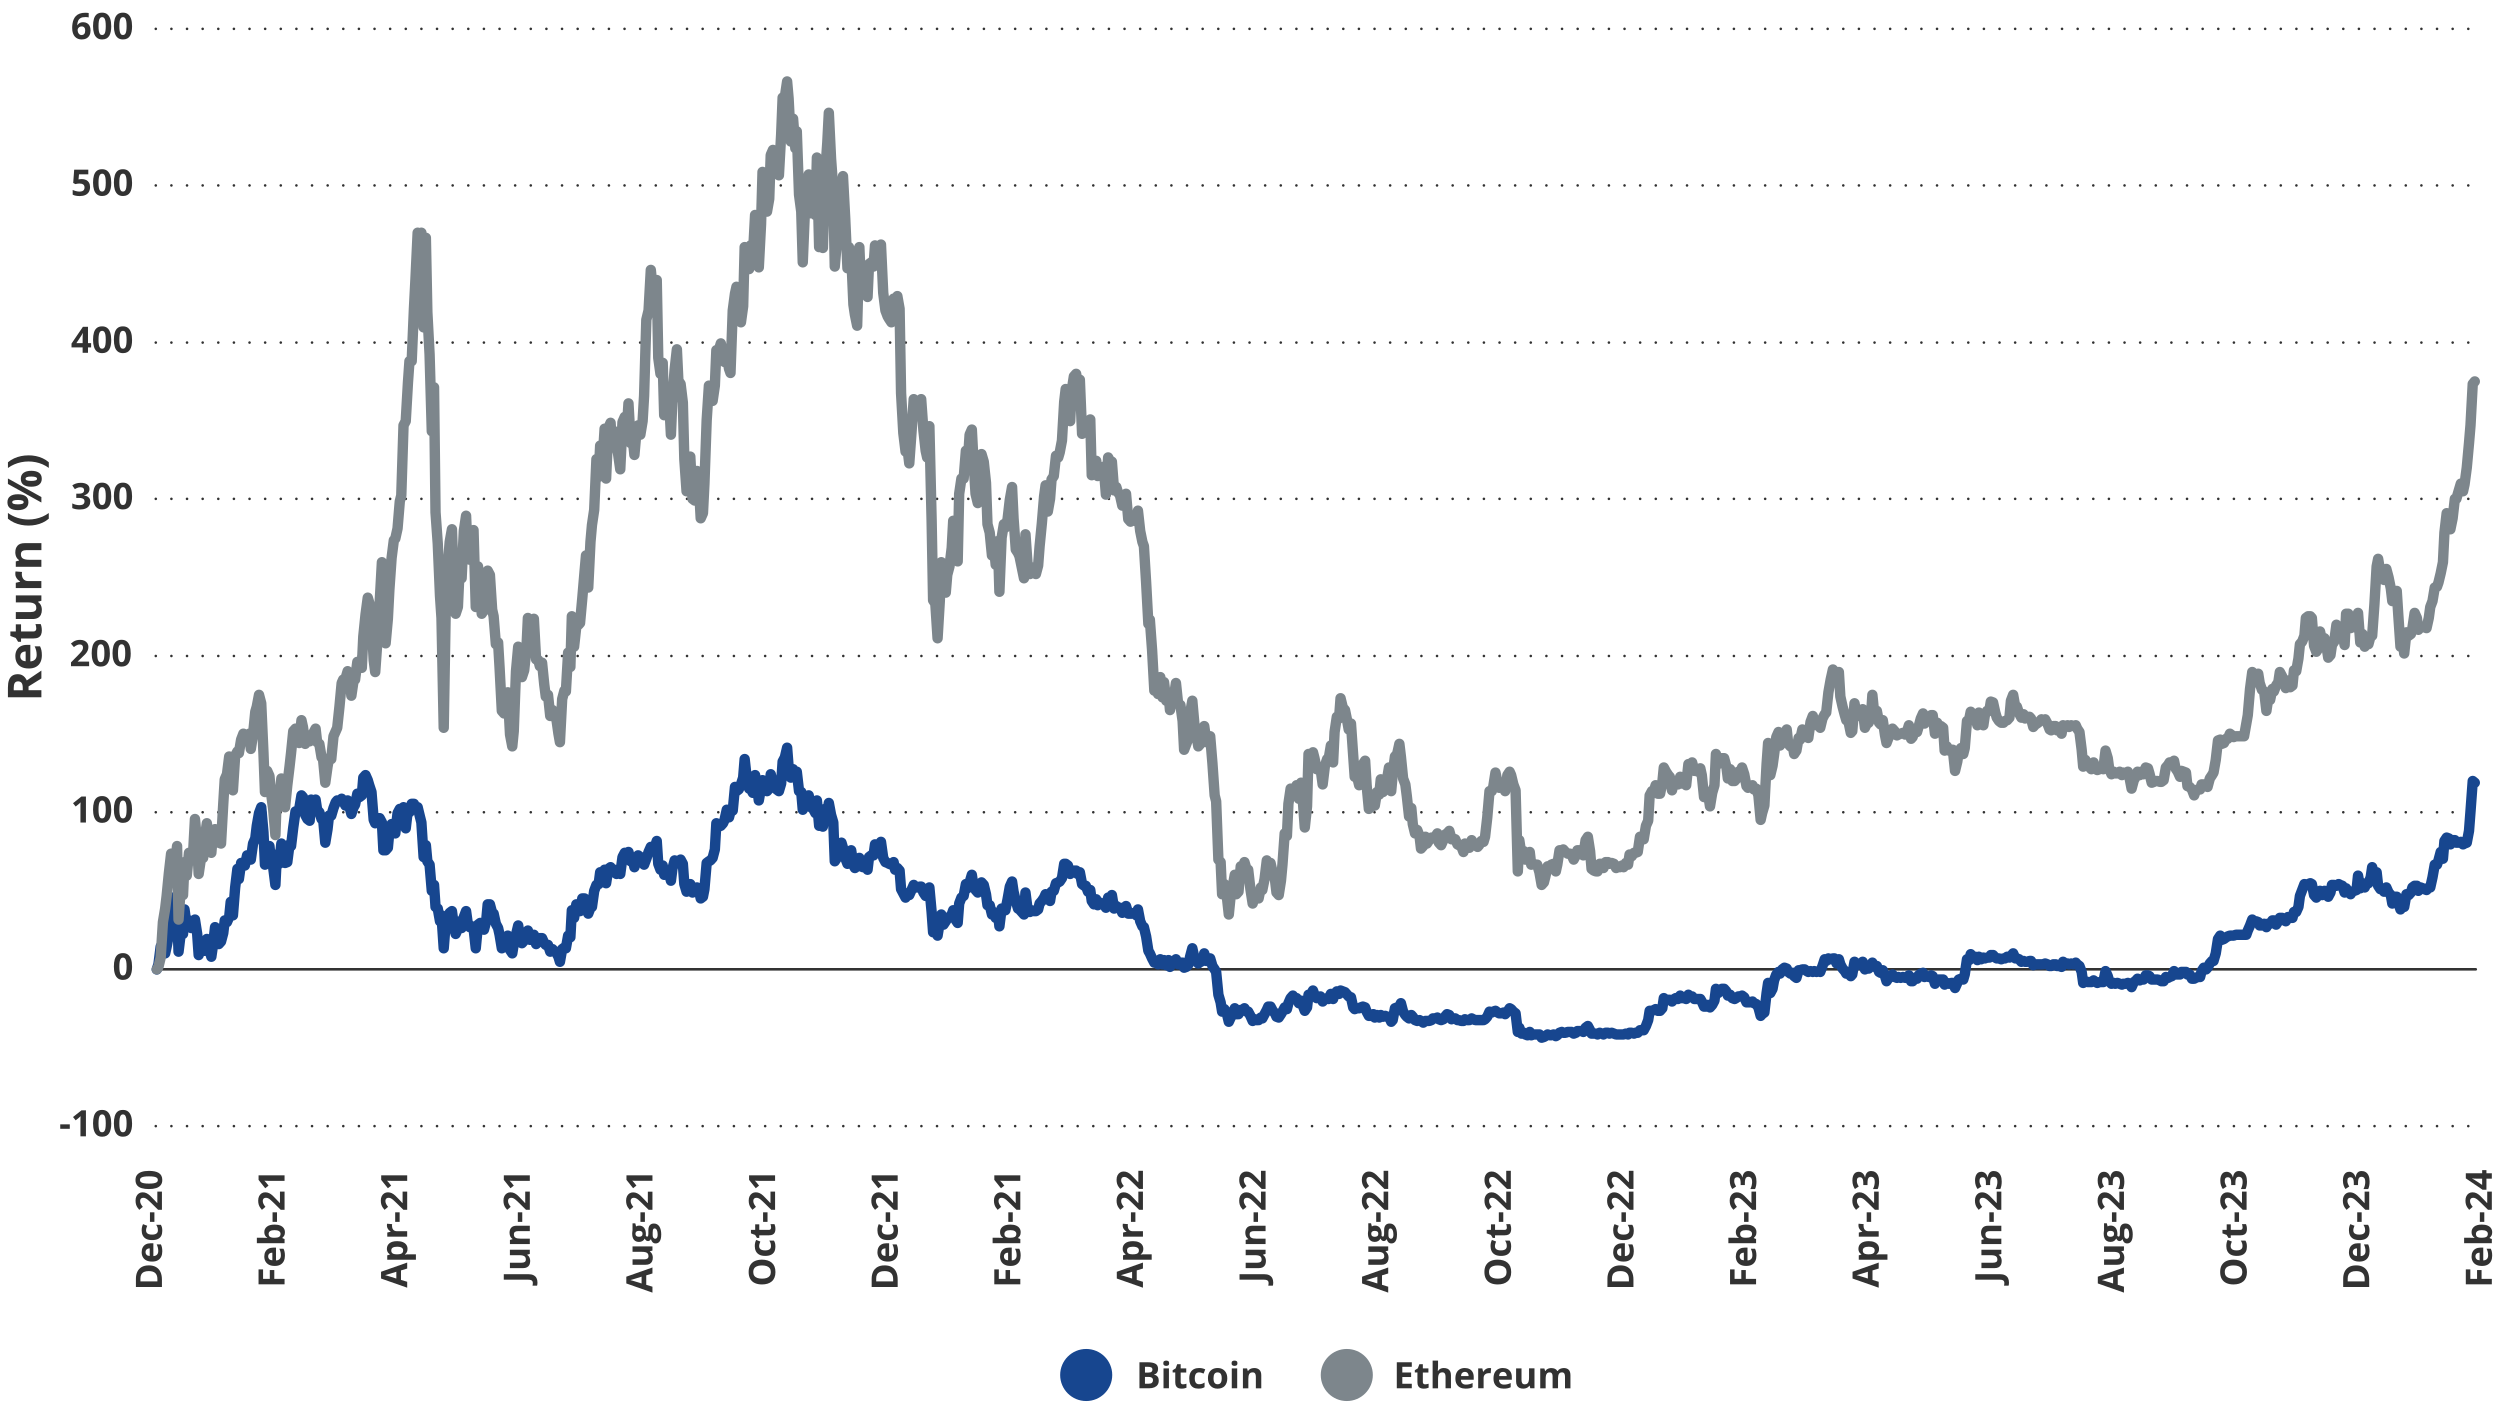 <?xml version="1.0" encoding="UTF-8"?><svg id="d" xmlns="http://www.w3.org/2000/svg" width="960" height="540" viewBox="0 0 960 540"><line x1="59.82" y1="11.08" x2="950.7" y2="11.08" fill="none" stroke="#323232" stroke-dasharray="0 0 0 6" stroke-linecap="round" stroke-linejoin="round"/><line x1="59.82" y1="71.21" x2="950.7" y2="71.21" fill="none" stroke="#323232" stroke-dasharray="0 0 0 6" stroke-linecap="round" stroke-linejoin="round"/><line x1="59.82" y1="131.55" x2="950.7" y2="131.55" fill="none" stroke="#323232" stroke-dasharray="0 0 0 6" stroke-linecap="round" stroke-linejoin="round"/><line x1="59.82" y1="191.56" x2="950.7" y2="191.56" fill="none" stroke="#323232" stroke-dasharray="0 0 0 6" stroke-linecap="round" stroke-linejoin="round"/><line x1="59.82" y1="251.9" x2="950.7" y2="251.9" fill="none" stroke="#323232" stroke-dasharray="0 0 0 6" stroke-linecap="round" stroke-linejoin="round"/><line x1="59.82" y1="311.91" x2="950.7" y2="311.91" fill="none" stroke="#323232" stroke-dasharray="0 0 0 6" stroke-linecap="round" stroke-linejoin="round"/><line x1="59.82" y1="432.43" x2="950.7" y2="432.43" fill="none" stroke="#323232" stroke-dasharray="0 0 0 6" stroke-linecap="round" stroke-linejoin="round"/><line x1="59.82" y1="372.22" x2="950.7" y2="372.22" fill="none" stroke="#323232" stroke-linecap="round" stroke-linejoin="round"/><polyline points="60.2 372.25 60.84 370.3 61.7 363.49 62.56 363.17 63.42 366.09 63.99 363.49 64.85 358.95 65.7 349.54 66.28 344.68 67.13 347.27 67.99 349.22 68.56 365.44 69.42 358.3 70.28 358.63 70.85 349.22 71.71 355.71 72.57 353.44 73.43 356.36 74 355.71 74.86 353.11 75.72 358.63 76.29 366.74 77.15 363.82 78 364.14 78.58 365.11 79.43 360.57 80.29 364.47 81.15 367.39 81.72 363.49 82.58 356.03 83.44 360.25 84.01 362.52 84.87 361.55 85.73 358.3 86.3 353.44 87.16 354.08 88.01 352.14 88.59 346.3 89.44 351.49 90.3 340.78 91.16 333.65 91.73 337.54 92.59 331.38 93.45 331.38 94.02 332.35 94.88 328.46 95.74 329.43 96.31 330.08 97.17 323.92 98.03 321.97 98.6 317.1 99.46 312.24 100.31 309.97 101.17 319.7 101.74 332.03 102.6 327.81 103.46 324.89 104.03 330.4 104.89 333 105.75 339.81 106.32 328.13 107.18 331.7 108.04 323.92 108.89 327.16 109.47 331.38 110.32 331.05 111.18 324.24 111.76 324.89 112.61 317.75 113.47 311.59 114.04 311.91 114.9 310.62 115.76 305.42 116.33 306.07 117.19 312.89 118.05 314.51 118.91 315.16 119.48 307.05 120.34 307.7 121.19 307.05 121.77 310.94 122.62 311.91 123.48 314.51 124.05 314.18 124.91 323.59 125.77 318.4 126.34 313.21 127.2 313.21 128.06 310.29 128.92 308.02 129.49 307.37 130.35 307.7 131.2 306.72 131.78 307.7 132.64 309.32 133.49 307.37 134.07 309.32 134.92 312.56 135.78 309.97 136.35 308.99 137.21 304.78 138.07 306.07 138.93 305.42 139.5 298.61 140.36 297.64 141.22 299.59 141.79 301.53 142.65 304.13 143.5 314.83 144.08 316.13 144.93 314.18 145.79 314.18 146.65 315.81 147.22 326.51 148.08 326.51 148.94 325.54 149.51 319.37 150.37 316.45 151.23 316.45 151.8 320.02 152.66 312.24 153.52 310.62 154.09 312.56 154.95 309.97 155.8 318.08 156.66 310.62 157.23 311.91 158.09 308.67 158.95 308.67 159.52 310.29 160.38 309.97 161.24 313.53 161.81 315.81 162.67 329.11 163.53 324.56 164.1 330.73 164.96 332.03 165.81 342.08 166.67 339.81 167.24 348.25 168.1 348.89 168.96 353.76 169.53 351.49 170.39 364.14 171.25 353.11 171.82 352.14 172.68 350.52 173.54 349.87 174.39 356.36 174.97 358.63 175.83 356.68 176.68 353.76 177.26 356.36 178.11 352.14 178.97 349.87 179.54 354.08 180.4 356.03 181.26 355.71 181.83 356.36 182.69 364.14 183.55 355.06 184.41 354.41 184.98 354.73 185.84 357 186.69 353.76 187.27 347.27 188.12 347.27 188.98 350.52 189.55 350.84 190.41 354.73 191.27 356.36 191.84 358.95 192.7 364.14 193.56 363.49 194.42 360.9 194.99 359.28 195.85 364.79 196.71 366.09 197.28 362.52 198.14 358.95 198.99 355.38 199.57 359.92 200.42 362.19 201.28 361.22 202.14 359.28 202.71 357.33 203.57 360.9 204.43 360.25 205 358.95 205.86 362.52 206.72 361.22 207.29 360.25 208.15 360.25 209 362.19 209.58 362.84 210.43 362.84 211.29 365.44 212.15 364.47 212.72 365.11 213.58 365.76 214.44 367.39 215.01 369.33 215.87 364.47 216.73 363.82 217.3 364.14 218.16 359.28 219.02 359.92 219.59 349.54 220.45 352.46 221.3 347.27 222.16 348.25 222.73 349.87 223.59 345 224.45 345 225.02 347.92 225.88 350.84 226.74 348.57 227.31 348.25 228.17 342.08 229.03 339.81 229.88 339.49 230.46 334.95 231.31 337.54 232.17 333.97 232.74 339.16 233.6 333.65 234.46 333 235.03 334.95 235.89 333.97 236.75 335.59 237.32 334.95 238.18 335.59 239.04 329.11 239.9 327.48 240.47 329.11 241.33 327.16 242.18 330.73 242.76 329.11 243.61 333 244.47 330.08 245.04 328.46 245.9 329.11 246.76 330.08 247.33 332.03 248.19 329.75 249.05 327.16 249.91 325.21 250.48 326.84 251.34 325.54 252.19 322.94 252.77 331.7 253.62 333.97 254.48 332.35 255.05 335.92 255.91 335.27 256.77 334.95 257.63 338.19 258.2 333.65 259.06 330.4 259.92 330.73 260.49 331.38 261.35 330.08 262.21 331.7 262.78 339.49 263.64 342.41 264.49 340.46 265.07 339.49 265.92 342.73 266.78 342.08 267.64 340.78 268.21 341.11 269.07 345 269.93 344.35 270.5 341.43 271.36 331.38 272.22 330.73 272.79 330.4 273.65 329.43 274.5 326.19 275.08 316.13 275.93 317.43 276.79 317.1 277.65 316.13 278.22 314.83 279.08 310.94 279.94 313.86 280.51 311.59 281.37 311.26 282.23 302.18 282.8 303.8 283.66 303.15 284.52 301.21 285.37 298.61 285.95 291.48 286.8 299.26 287.66 302.83 288.23 302.83 289.09 304.45 289.95 297.64 290.52 300.88 291.38 307.37 292.24 302.51 292.81 299.59 293.67 302.51 294.53 303.8 295.38 302.83 295.96 297.31 296.81 300.56 297.67 302.51 298.24 303.15 299.1 303.8 299.96 300.88 300.53 292.45 301.39 290.83 302.25 287.12 302.82 294.39 303.68 298.61 304.54 295.37 305.4 297.31 305.97 296.34 306.83 303.8 307.68 304.13 308.26 310.94 309.11 308.99 309.97 309.64 310.54 305.42 311.4 309.97 312.26 310.62 313.12 312.24 313.69 307.37 314.55 317.1 315.41 315.81 315.98 317.43 316.84 310.62 317.69 311.91 318.27 308.34 319.12 312.89 319.98 315.81 320.55 330.73 321.41 329.43 322.27 328.13 323.13 323.59 323.7 325.54 324.56 329.43 325.42 331.7 325.99 328.46 326.85 326.51 327.71 332.35 328.28 333.32 329.14 332.67 329.99 329.43 330.57 332.67 331.42 333 332.28 332.35 333.14 333.97 333.71 329.11 334.57 328.46 335.43 328.46 336 324.24 336.86 324.89 337.72 325.86 338.29 323.27 339.15 329.43 340 331.05 340.86 331.38 341.43 331.7 342.29 332.03 343.15 331.05 343.72 333.97 344.58 333.32 345.44 334.3 346.01 341.43 346.87 343.06 347.73 344.68 348.3 343.06 349.16 343.7 350.02 341.76 350.87 339.81 351.45 340.78 352.3 340.78 353.16 340.46 353.73 340.46 354.59 342.73 355.45 344.03 356.02 343.38 356.88 340.78 357.74 350.19 358.31 357.98 359.17 357.65 360.03 359.28 360.88 354.08 361.46 351.17 362.31 355.06 363.17 353.76 363.74 352.79 364.6 352.14 365.46 351.17 366.03 349.54 366.89 353.11 367.75 354.41 368.32 346.95 369.18 344.68 370.04 344.03 370.9 339.49 371.47 341.11 372.33 338.84 373.18 335.92 373.76 339.81 374.61 341.76 375.47 342.73 376.04 342.08 376.9 338.84 377.76 339.81 378.62 343.38 379.19 347.6 380.05 347.6 380.91 351.17 381.48 350.19 382.34 352.46 383.19 350.52 383.77 355.71 384.62 348.89 385.48 349.22 386.06 349.54 386.91 345.33 387.77 340.46 388.63 338.51 389.2 342.41 390.06 345.97 390.92 348.89 391.49 349.22 392.35 350.19 393.21 351.17 393.78 342.73 394.64 349.54 395.49 350.19 396.07 349.54 396.92 349.87 397.78 349.87 398.64 349.22 399.21 346.95 400.07 345.97 400.93 344.68 401.5 343.38 402.36 345 403.22 345.97 403.79 342.41 404.65 342.08 405.5 339.16 406.36 338.84 406.93 338.51 407.79 337.22 408.65 331.7 409.22 331.7 410.08 332.35 410.94 335.59 411.51 334.62 412.37 334.3 413.23 334.3 413.8 335.59 414.66 334.95 415.52 339.49 416.37 340.14 416.95 340.14 417.8 342.41 418.66 341.76 419.23 345.97 420.09 347.27 420.95 345.33 421.52 347.6 422.38 346.62 423.24 347.27 423.81 347.27 424.67 348.57 425.53 344.68 426.38 344.68 426.96 343.7 427.81 348.89 428.67 347.92 429.25 348.57 430.1 348.57 430.96 350.52 431.53 349.22 432.39 347.92 433.25 350.84 434.11 350.84 434.68 350.84 435.54 350.52 436.4 351.49 436.97 349.22 437.83 353.76 438.68 355.71 439.26 356.03 440.11 359.6 440.97 365.11 441.54 366.09 442.4 368.03 443.26 369.66 444.12 369.01 444.69 370.3 445.55 368.36 446.41 370.3 446.98 368.68 447.84 370.63 448.69 368.68 449.27 371.28 450.13 369.66 450.98 369.01 451.56 368.36 452.41 370.3 453.27 369.66 454.13 369.66 454.7 371.6 455.56 371.28 456.42 370.3 456.99 367.39 457.85 364.14 458.71 368.03 459.28 368.36 460.14 369.98 460.99 369.33 461.85 369.01 462.42 366.09 463.28 369.01 464.14 368.03 464.71 368.03 465.57 370.95 466.43 372.25 467 373.22 467.86 381.98 468.72 384.9 469.29 388.47 470.15 387.5 471.01 388.8 471.86 392.36 472.44 391.07 473.29 389.44 474.15 387.17 474.72 389.44 475.58 389.44 476.44 387.82 477.01 387.82 477.87 387.17 478.73 388.47 479.3 388.47 480.16 390.09 481.02 392.04 481.87 391.39 482.45 391.72 483.3 391.72 484.16 390.74 484.73 391.07 485.59 389.44 486.45 387.82 487.02 386.53 487.88 386.53 488.74 388.15 489.6 389.12 490.17 390.42 491.03 390.74 491.89 389.44 492.46 388.47 493.32 386.85 494.17 387.5 494.75 385.23 495.6 383.28 496.46 382.31 497.03 383.61 497.89 383.28 498.75 385.23 499.61 384.25 500.18 385.88 501.04 388.15 501.9 386.85 502.47 381.98 503.33 381.98 504.18 380.36 504.76 381.98 505.61 383.28 506.47 382.96 507.04 382.63 507.9 384.58 508.76 383.61 509.62 383.28 510.19 383.61 511.05 381.66 511.91 383.61 512.48 381.66 513.34 380.69 514.2 381.66 514.77 380.36 515.63 380.69 516.48 381.01 517.34 381.98 517.91 382.63 518.77 382.96 519.63 386.85 520.2 387.5 521.06 387.17 521.92 387.17 522.49 386.85 523.35 386.53 524.21 386.85 524.78 388.47 525.64 390.09 526.49 390.09 527.35 389.44 527.92 390.74 528.78 389.77 529.64 390.74 530.21 389.77 531.07 390.42 531.93 390.09 532.5 390.42 533.36 390.42 534.22 392.36 534.79 391.72 535.65 387.17 536.51 386.85 537.36 386.53 537.94 385.23 538.79 388.47 539.65 389.77 540.22 390.42 541.08 391.07 541.94 389.77 542.51 390.42 543.37 391.72 544.23 392.04 545.09 391.72 545.66 392.04 546.52 392.69 547.37 392.04 547.95 392.04 548.8 392.04 549.66 391.72 550.23 391.07 551.09 391.07 551.95 390.74 552.52 391.39 553.38 391.72 554.24 391.39 555.1 390.09 555.67 389.44 556.53 389.77 557.39 391.39 557.96 391.07 558.82 391.07 559.67 391.72 560.25 391.72 561.1 392.04 561.96 392.04 562.53 391.39 563.39 391.72 564.25 391.72 565.11 391.07 565.68 391.39 566.54 391.72 567.4 391.72 567.97 391.72 568.83 391.72 569.68 391.72 570.26 391.39 571.11 390.42 571.97 388.47 572.83 388.8 573.4 388.47 574.26 388.15 575.12 388.8 575.69 389.12 576.55 389.12 577.41 388.8 577.98 389.44 578.84 388.47 579.7 387.17 580.27 387.5 581.13 388.47 581.98 389.12 582.84 396.26 583.41 394.64 584.27 396.91 585.13 396.58 585.7 397.23 586.56 397.55 587.42 396.26 587.99 397.55 588.85 397.23 589.71 397.23 590.28 397.23 591.14 397.23 591.99 398.47 592.85 398.2 593.42 397.88 594.28 397.23 595.14 397.55 595.71 397.55 596.57 397.23 597.43 397.88 598 397.55 598.86 396.58 599.72 396.26 600.29 396.58 601.15 396.58 602.01 396.26 602.86 396.26 603.44 396.26 604.29 396.91 605.15 396.58 605.72 395.93 606.58 395.93 607.44 395.93 608.01 396.26 608.87 394.64 609.73 393.99 610.59 395.61 611.16 396.91 612.02 396.91 612.87 396.91 613.45 397.23 614.3 396.58 615.16 396.91 615.73 397.23 616.59 396.58 617.45 396.58 618.02 396.91 618.88 396.58 619.74 396.91 620.6 397.23 621.17 397.23 622.03 397.23 622.89 397.23 623.46 397.23 624.32 396.91 625.17 397.23 625.75 396.58 626.6 396.58 627.46 396.91 628.03 396.58 628.89 396.58 629.75 395.61 630.61 395.61 631.18 395.61 632.04 393.99 632.9 391.72 633.47 388.15 634.33 388.15 635.18 387.82 635.76 387.5 636.61 388.15 637.47 388.15 638.33 387.17 638.9 383.28 639.76 383.93 640.62 383.93 641.19 383.93 642.05 384.58 642.91 383.61 643.48 383.28 644.34 383.61 645.2 382.31 645.77 383.28 646.63 383.28 647.48 383.61 648.34 381.98 648.91 382.63 649.77 382.63 650.63 383.61 651.2 383.61 652.06 383.61 652.92 383.61 653.49 384.58 654.35 386.53 655.21 386.53 655.78 385.88 656.64 386.85 657.49 385.88 658.35 384.25 658.92 379.71 659.78 381.33 660.64 380.04 661.21 379.71 662.07 379.71 662.93 380.69 663.5 382.31 664.36 381.98 665.22 383.28 666.08 383.61 666.65 383.28 667.51 382.63 668.36 382.63 668.94 382.31 669.79 382.96 670.65 384.9 671.22 384.9 672.08 384.9 672.94 384.58 673.51 385.23 674.37 385.55 675.23 386.85 676.09 390.09 676.66 389.44 677.52 388.8 678.37 381.33 678.95 377.44 679.8 381.33 680.66 379.71 681.24 376.47 682.09 374.2 682.95 373.22 683.52 373.87 684.38 372.25 685.24 371.6 686.1 371.93 686.67 373.22 687.53 373.87 688.39 373.55 688.96 374.85 689.82 375.5 690.67 372.58 691.25 372.58 692.1 372.25 692.96 372.25 693.82 372.9 694.39 373.22 695.25 372.9 696.11 373.22 696.68 372.9 697.54 373.22 698.4 372.9 698.97 373.22 699.83 370.95 700.68 368.36 701.26 369.01 702.11 368.03 702.97 368.36 703.83 368.03 704.4 368.03 705.26 369.98 706.12 368.36 706.69 370.3 707.55 371.93 708.41 372.9 708.98 373.87 709.84 373.87 710.7 374.85 711.27 374.2 712.13 369.33 712.98 370.63 713.84 370.3 714.41 370.3 715.27 369.33 716.13 372.25 716.7 371.93 717.56 371.93 718.42 370.95 718.99 369.66 719.85 371.28 720.71 370.95 721.56 373.22 722.14 373.55 722.99 372.58 723.85 374.85 724.43 376.79 725.28 375.5 726.14 375.17 726.71 374.2 727.57 375.17 728.43 375.5 729 375.17 729.86 375.5 730.72 375.17 731.58 375.5 732.15 375.5 733.01 374.52 733.86 376.79 734.44 376.79 735.29 375.5 736.15 375.82 736.72 374.52 737.58 373.87 738.44 373.55 739.01 375.17 739.87 374.85 740.73 375.17 741.59 374.52 742.16 374.85 743.02 377.77 743.87 376.47 744.45 376.14 745.31 376.14 746.16 376.14 746.74 378.09 747.59 377.44 748.45 377.77 749.31 377.44 749.88 377.44 750.74 379.39 751.6 377.44 752.17 376.14 753.03 375.82 753.89 376.14 754.46 374.2 755.32 368.36 756.17 368.68 756.75 366.41 757.6 367.71 758.46 367.39 759.32 368.68 759.89 367.39 760.75 368.36 761.61 367.71 762.18 368.03 763.04 367.71 763.9 367.71 764.47 366.74 765.33 366.74 766.19 367.71 766.76 368.03 767.62 368.03 768.47 368.36 769.33 368.03 769.9 368.03 770.76 367.39 771.62 367.71 772.19 367.06 773.05 366.09 773.91 368.03 774.48 368.03 775.34 368.36 776.2 369.33 777.05 369.01 777.63 369.33 778.48 369.33 779.34 369.01 779.91 369.01 780.77 370.63 781.63 370.3 782.2 370.3 783.06 370.3 783.92 370.3 784.49 370.3 785.35 369.98 786.21 370.3 787.07 370.95 787.64 370.95 788.5 370.3 789.35 370.3 789.93 370.95 790.78 370.95 791.64 371.28 792.21 369.33 793.07 369.98 793.93 369.98 794.5 370.3 795.36 369.98 796.22 370.3 797.08 369.66 797.65 370.3 798.51 370.95 799.36 373.22 799.94 377.44 800.79 376.79 801.65 377.12 802.22 377.12 803.08 377.12 803.94 376.47 804.8 377.12 805.37 377.44 806.23 377.12 807.09 377.12 807.66 377.12 808.52 372.9 809.38 374.85 809.95 376.79 810.81 377.77 811.66 377.44 812.24 377.77 813.09 377.44 813.95 377.77 814.81 378.09 815.38 377.77 816.24 377.77 817.1 377.44 817.67 377.77 818.53 379.06 819.39 377.12 819.96 376.79 820.82 375.82 821.67 376.47 822.25 376.14 823.1 376.14 823.96 374.52 824.82 374.52 825.39 374.85 826.25 376.14 827.11 376.14 827.68 376.14 828.54 376.14 829.4 376.47 829.97 376.79 830.83 376.79 831.69 375.17 832.54 375.5 833.12 375.17 833.97 374.85 834.83 372.9 835.4 374.2 836.26 374.2 837.12 374.2 837.69 373.22 838.55 373.22 839.41 373.22 839.98 374.2 840.84 374.2 841.7 375.82 842.55 375.82 843.13 375.5 843.98 375.17 844.84 375.17 845.41 372.9 846.27 371.6 847.13 372.25 847.7 371.6 848.56 369.98 849.42 369.01 849.99 369.01 850.85 366.09 851.71 360.57 852.57 359.28 853.14 360.9 854 360.57 854.85 359.92 855.43 359.6 856.28 359.28 857.14 359.28 857.71 359.28 858.57 358.95 859.43 358.95 860 358.95 860.86 358.95 861.72 358.95 862.58 358.95 863.15 357.33 864.01 355.38 864.86 353.11 865.44 353.76 866.29 353.76 867.15 354.08 867.72 355.38 868.58 355.38 869.44 354.73 870.3 356.03 870.87 354.73 871.73 354.73 872.59 353.44 873.16 353.44 874.02 355.06 874.88 353.76 875.45 352.46 876.31 352.46 877.16 353.44 877.74 353.76 878.59 352.14 879.45 352.46 880.31 352.46 880.88 350.19 881.74 350.19 882.6 348.25 883.17 344.03 884.03 341.76 884.89 339.49 885.46 339.81 886.32 339.49 887.17 339.16 887.75 339.49 888.6 343.7 889.46 344.68 890.32 343.7 890.89 342.08 891.75 343.7 892.61 342.08 893.18 343.38 894.04 344.35 894.9 342.73 895.47 339.81 896.33 339.81 897.19 340.14 898.04 339.49 898.62 339.81 899.47 340.14 900.33 342.73 900.9 341.11 901.76 342.41 902.62 343.38 903.19 342.41 904.05 342.08 904.91 341.76 905.48 336.24 906.34 341.11 907.2 339.16 908.05 340.78 908.63 339.49 909.48 339.16 910.34 336.89 910.91 333 911.77 336.24 912.63 334.95 913.2 340.14 914.06 341.43 914.92 341.43 915.49 342.41 916.35 340.78 917.21 342.73 918.07 343.7 918.64 346.95 919.5 344.35 920.35 344.35 920.93 346.62 921.78 349.22 922.64 347.27 923.21 348.25 924.07 343.38 924.93 343.7 925.79 342.73 926.36 340.78 927.22 340.14 928.08 340.14 928.65 342.08 929.51 340.78 930.36 341.11 930.94 341.43 931.79 341.76 932.65 340.78 933.22 340.78 934.08 336.89 934.94 332.03 935.8 332.03 936.37 330.4 937.23 327.16 938.09 329.75 938.66 322.94 939.52 321.64 940.38 321.97 940.95 324.24 941.81 322.62 942.66 322.62 943.24 323.59 944.09 323.59 944.95 323.27 945.81 324.24 946.38 323.92 947.24 323.59 948.1 319.05 948.67 311.59 949.53 299.91 950.31 300.56" fill="none" stroke="#17468f" stroke-linecap="round" stroke-linejoin="round" stroke-width="4"/><polyline points="60.2 372.22 60.84 371.28 61.7 367.71 62.56 354.08 63.42 348.89 63.99 344.03 64.85 335.27 65.7 327.81 66.28 330.73 67.13 333 67.99 324.89 68.56 353.11 69.42 340.78 70.28 343.7 70.85 331.05 71.71 336.24 72.57 327.48 73.43 329.75 74 330.4 74.86 314.51 75.72 323.92 76.29 335.59 77.15 329.75 78 329.43 78.58 321.97 79.43 316.13 80.29 323.92 81.15 327.48 81.72 320.35 82.58 318.4 83.44 320.02 84.01 323.59 84.87 323.92 85.73 308.67 86.3 299.26 87.16 297.31 88.01 290.5 88.59 292.12 89.44 303.48 90.3 290.18 91.16 288.56 91.73 289.2 92.59 284.01 93.45 281.74 94.02 282.72 94.88 282.72 95.74 281.74 96.31 287.58 97.17 282.07 98.03 273.31 98.6 271.36 99.46 266.82 100.31 270.06 101.17 289.2 101.74 304.13 102.6 296.02 103.46 297.96 104.03 304.13 104.89 310.62 105.75 320.67 106.32 304.45 107.18 308.02 108.04 298.94 108.89 301.21 109.47 309.97 110.32 301.53 111.18 294.39 111.76 289.2 112.61 280.77 113.47 279.8 114.04 284.01 114.9 285.31 115.76 276.55 116.33 279.15 117.19 285.64 118.05 283.37 118.91 284.66 119.48 282.39 120.34 281.42 121.19 279.8 121.77 284.99 122.62 285.64 123.48 290.83 124.05 291.48 124.91 300.56 125.77 294.39 126.34 291.15 127.2 291.48 128.06 282.72 128.92 280.77 129.49 279.47 130.35 271.36 131.2 262.28 131.78 260.98 132.64 260.66 133.49 257.74 134.07 258.39 134.92 267.15 135.78 261.31 136.35 260.98 137.21 254.17 138.07 255.47 138.93 256.44 139.5 244.44 140.36 236 141.22 229.51 141.79 231.46 142.65 237.62 143.5 253.52 144.08 258.06 144.93 246.06 145.79 231.46 146.65 215.89 147.22 239.57 148.08 247.03 148.94 237.62 149.51 226.6 150.37 214.27 151.23 207.46 151.8 206.81 152.66 202.91 153.52 192.53 154.09 190.26 154.95 163.34 155.8 161.71 156.66 146.79 157.23 138.68 158.09 138.68 158.95 118.57 159.52 107.54 160.38 89.37 161.24 99.75 161.81 89.37 162.67 125.71 163.53 91.32 164.1 119.87 164.96 136.09 165.81 165.61 166.67 148.74 167.24 196.75 168.1 208.75 168.96 228.87 169.53 237.3 170.39 279.47 171.25 228.22 171.82 219.13 172.68 208.1 173.54 203.24 174.39 227.24 174.97 235.68 175.83 233.08 176.68 214.27 177.26 222.05 178.11 203.89 178.97 198.05 179.54 211.67 180.4 214.92 181.26 207.46 181.83 203.56 182.69 233.08 183.55 217.51 184.41 227.24 184.98 235.68 185.84 234.38 186.69 234.06 187.27 219.13 188.12 220.76 188.98 234.06 189.55 236.65 190.41 247.36 191.27 246.71 191.84 256.44 192.7 272.98 193.56 273.96 194.42 267.79 194.99 265.85 195.85 282.07 196.71 286.61 197.28 280.77 198.14 257.74 198.99 248.33 199.57 258.06 200.42 260.01 201.28 257.41 202.14 249.3 202.71 237.3 203.57 248.98 204.43 240.87 205 237.62 205.86 253.2 206.72 253.52 207.29 255.79 208.15 254.49 209 262.93 209.58 267.47 210.43 266.82 211.29 274.93 212.15 272.66 212.72 275.26 213.58 275.58 214.44 281.74 215.01 284.99 215.87 268.44 216.73 265.2 217.3 265.52 218.16 250.6 219.02 256.12 219.59 236.65 220.45 248.33 221.3 240.54 222.16 239.9 222.73 239.25 223.59 229.84 224.45 219.78 225.02 213.29 225.88 225.62 226.74 208.1 227.31 201.62 228.17 195.78 229.03 176.31 229.88 183.13 230.46 171.12 231.31 178.26 232.17 164.63 232.74 183.77 233.6 164.31 234.46 162.36 235.03 171.77 235.89 165.61 236.75 171.45 237.32 174.04 238.18 180.21 239.04 162.04 239.9 160.09 240.47 168.85 241.33 154.9 242.18 170.15 242.76 166.26 243.61 174.69 244.47 164.96 245.04 163.34 245.9 166.91 246.76 161.71 247.33 151.98 248.19 122.79 249.05 119.22 249.91 103.65 250.48 109.49 251.34 108.19 252.19 107.54 252.77 137.38 253.62 143.55 254.48 139.33 255.05 159.44 255.91 157.17 256.77 150.04 257.63 166.91 258.2 153.28 259.06 141.93 259.92 134.14 260.49 146.14 261.35 147.44 262.21 154.58 262.78 176.31 263.64 188.64 264.49 180.53 265.07 175.34 265.92 191.56 266.78 192.21 267.64 180.85 268.21 183.45 269.07 199.02 269.93 197.07 270.5 185.72 271.36 161.39 272.22 148.09 272.79 149.06 273.65 153.93 274.5 148.09 275.08 134.47 275.93 134.79 276.79 131.87 277.65 135.44 278.22 139.01 279.08 136.41 279.94 141.6 280.51 143.22 281.37 119.22 282.23 112.73 282.8 110.13 283.66 116.95 284.52 123.76 285.37 117.6 285.95 94.89 286.8 96.51 287.66 103.32 288.23 94.24 289.09 98.78 289.95 82.56 290.52 87.43 291.38 102.67 292.24 86.13 292.81 66.02 293.67 77.69 294.53 81.26 295.38 76.4 295.96 59.53 296.81 57.58 297.67 62.12 298.24 60.83 299.1 67.31 299.96 51.74 300.53 37.47 301.39 37.14 302.25 31.28 302.82 37.79 303.68 54.34 304.54 45.58 305.4 56.93 305.97 50.44 306.83 74.78 307.68 81.26 308.26 100.73 309.11 80.29 309.97 80.94 310.54 66.99 311.4 81.91 312.26 72.18 313.12 82.56 313.69 60.5 314.55 94.89 315.41 89.7 315.98 95.21 316.84 66.99 317.69 54.66 318.27 43.31 319.12 60.83 319.98 72.83 320.55 102.35 321.41 91.97 322.27 87.1 323.13 71.53 323.7 67.64 324.56 83.86 325.42 103 325.99 94.89 326.85 97.48 327.71 116.95 328.28 120.84 329.14 125.06 329.99 94.89 330.57 108.84 331.42 106.24 332.28 107.22 333.14 114.03 333.71 101.38 334.57 100.73 335.43 102.35 336 94.24 336.86 94.56 337.72 95.54 338.29 93.91 339.15 112.41 340 119.22 340.86 121.49 341.43 122.46 342.29 123.76 343.15 114.68 343.72 122.14 344.58 113.7 345.44 118.57 346.01 151.01 346.87 166.26 347.73 173.39 348.3 170.8 349.16 177.93 350.02 165.93 350.87 153.28 351.45 159.12 352.3 159.77 353.16 154.25 353.73 153.28 354.59 165.28 355.45 173.07 356.02 175.66 356.88 163.66 357.74 199.67 358.31 230.49 359.17 231.79 360.03 245.09 360.88 230.81 361.46 215.89 362.31 227.24 363.17 227.57 363.74 220.76 364.6 217.51 365.46 210.37 366.03 199.99 366.89 211.35 367.75 215.57 368.32 189.61 369.18 183.77 370.04 183.77 370.9 173.07 371.47 180.21 372.33 166.91 373.18 164.96 373.76 175.99 374.61 189.61 375.47 193.18 376.04 187.99 376.9 174.37 377.76 177.29 378.62 185.4 379.19 201.29 380.05 204.54 380.91 213.29 381.48 207.78 382.34 216.86 383.19 207.78 383.77 227.24 384.62 206.48 385.48 201.29 386.06 202.59 386.91 199.35 387.77 191.88 388.63 187.02 389.2 199.02 390.06 211.02 390.92 212.32 391.49 213.62 392.35 217.84 393.21 222.05 393.78 205.18 394.64 217.51 395.49 220.43 396.07 217.84 396.92 218.48 397.78 220.43 398.64 217.19 399.21 209.73 400.07 200.97 400.93 190.59 401.5 186.37 402.36 196.43 403.22 191.56 403.79 184.1 404.65 182.8 405.5 175.02 406.36 175.66 406.93 173.72 407.79 169.18 408.65 154.25 409.22 149.39 410.08 151.33 410.94 161.71 411.51 150.04 412.37 144.52 413.23 143.55 413.8 146.79 414.66 145.82 415.52 166.58 416.37 165.93 416.95 161.71 417.8 165.93 418.66 161.07 419.23 182.48 420.09 180.53 420.95 176.96 421.52 182.8 422.38 182.15 423.24 181.83 423.81 179.23 424.67 189.94 425.53 175.66 426.38 177.29 426.96 177.29 427.81 188.32 428.67 187.02 429.25 188.96 430.1 190.26 430.96 194.15 431.53 193.83 432.39 189.61 433.25 199.35 434.11 200.32 434.68 199.67 435.54 199.99 436.4 199.99 436.97 196.1 437.83 203.89 438.68 208.1 439.26 209.73 440.11 223.68 440.97 239.57 441.54 237.95 442.4 249.63 443.26 265.2 444.12 261.63 444.69 266.5 445.55 260.01 446.41 267.79 446.98 261.95 447.84 269.09 448.69 266.17 449.27 272.66 450.13 268.44 450.98 266.17 451.56 262.28 452.41 270.39 453.27 270.71 454.13 276.88 454.7 287.91 455.56 285.64 456.42 283.37 456.99 273.96 457.85 269.09 458.71 278.82 459.28 281.42 460.14 286.61 460.99 285.64 461.85 283.37 462.42 278.82 463.28 284.99 464.14 283.69 464.71 282.72 465.57 293.1 466.43 305.42 467 307.7 467.86 330.08 468.72 331.05 469.29 343.38 470.15 339.49 471.01 343.38 471.86 351.17 472.44 345.33 473.29 340.78 474.15 335.92 474.72 343.38 475.58 342.41 476.44 332.67 477.01 333.65 477.87 331.05 478.73 333.97 479.3 333.97 480.16 341.43 481.02 346.95 481.87 344.35 482.45 344.68 483.3 345 484.16 340.78 484.73 341.76 485.59 337.54 486.45 330.4 487.02 331.38 487.88 331.38 488.74 335.27 489.6 337.86 490.17 342.73 491.03 343.7 491.89 338.19 492.46 332.03 493.32 320.02 494.17 321 494.75 308.67 495.6 302.83 496.46 303.48 497.03 303.48 497.89 301.53 498.75 306.72 499.61 300.56 500.18 306.07 501.04 317.75 501.9 309.64 502.47 289.53 503.33 292.45 504.18 288.88 504.76 291.15 505.61 295.37 506.47 294.72 507.04 294.72 507.9 301.21 508.76 294.07 509.62 291.48 510.19 291.48 511.05 286.28 511.91 292.77 512.48 281.09 513.34 275.26 514.2 275.9 514.77 268.12 515.63 271.69 516.48 272.66 517.34 276.88 517.91 280.12 518.77 277.85 519.63 290.18 520.2 298.29 521.06 297.96 521.92 301.53 522.49 296.67 523.35 293.42 524.21 292.12 524.78 301.53 525.64 310.62 526.49 309.97 527.35 305.1 527.92 309.32 528.78 304.13 529.64 305.1 530.21 299.26 531.07 304.13 531.93 302.51 532.5 299.91 533.36 294.72 534.22 303.8 534.79 297.31 535.65 290.5 536.51 289.53 537.36 285.64 537.94 290.5 538.79 298.94 539.65 301.21 540.22 305.75 541.08 313.53 541.94 310.29 542.51 316.45 543.37 320.02 544.23 318.73 545.09 321 545.66 325.86 546.52 324.89 547.37 321.32 547.95 323.92 548.8 322.62 549.66 321.64 550.23 321.97 551.09 321.32 551.95 320.02 552.52 323.59 553.38 324.56 554.24 322.62 555.1 320.35 555.67 320.02 556.53 319.05 557.39 322.29 557.96 321.97 558.82 322.29 559.67 324.24 560.25 324.56 561.1 324.89 561.96 327.16 562.53 323.92 563.39 325.54 564.25 325.54 565.11 322.62 565.68 323.59 566.54 324.56 567.4 325.21 567.97 324.56 568.83 322.94 569.68 323.27 570.26 321.32 571.11 313.86 571.97 303.8 572.83 303.8 573.4 302.18 574.26 296.67 575.12 300.88 575.69 302.51 576.55 301.53 577.41 301.86 577.98 303.8 578.84 297.64 579.7 296.34 580.27 297.64 581.13 301.21 581.98 303.48 582.84 334.62 583.41 322.62 584.27 328.46 585.13 326.84 585.7 330.08 586.56 330.08 587.42 327.16 587.99 332.03 588.85 331.7 589.71 332.03 590.28 332.03 591.14 334.95 591.99 339.81 592.85 338.84 593.42 336.57 594.28 332.67 595.14 333.65 595.71 332.03 596.57 331.7 597.43 334.62 598 332.03 598.86 326.51 599.72 326.51 600.29 326.19 601.15 327.16 602.01 327.81 602.86 327.81 603.44 328.13 604.29 330.08 605.15 328.46 605.72 326.51 606.58 326.51 607.44 326.51 608.01 328.46 608.87 322.62 609.73 321.32 610.59 326.84 611.16 333.65 612.02 334.3 612.87 334.62 613.45 334.62 614.3 331.7 615.16 331.7 615.73 333.32 616.59 331.05 617.45 331.05 618.02 331.7 618.88 331.38 619.74 331.7 620.6 333.32 621.17 332.67 622.03 333 622.89 332.35 623.46 333 624.32 331.38 625.17 332.03 625.75 328.13 626.6 328.78 627.46 327.48 628.03 327.48 628.89 327.16 629.75 321.32 630.61 321.97 631.18 322.29 632.04 317.1 632.9 315.16 633.47 305.42 634.33 303.8 635.18 303.48 635.76 301.53 636.61 304.78 637.47 304.78 638.33 300.56 638.9 294.72 639.76 296.34 640.62 297.64 641.19 298.29 642.05 303.48 642.91 299.91 643.48 300.23 644.34 301.21 645.2 298.29 645.77 300.88 646.63 299.91 647.48 301.53 648.34 293.42 648.91 294.72 649.77 292.77 650.63 296.02 651.2 295.69 652.06 296.34 652.92 295.04 653.49 297.64 654.35 306.07 655.21 306.07 655.78 304.13 656.64 309.64 657.49 304.45 658.35 301.53 658.92 289.53 659.78 293.42 660.64 291.8 661.21 291.15 662.07 291.15 662.93 294.39 663.5 298.94 664.36 295.37 665.22 299.91 666.08 299.91 666.65 299.26 667.51 296.34 668.36 296.34 668.94 294.72 669.79 297.31 670.65 301.86 671.22 302.51 672.08 301.86 672.94 301.53 673.51 303.15 674.37 302.83 675.23 305.42 676.09 314.83 676.66 312.24 677.52 309.32 678.37 293.42 678.95 285.31 679.8 297.64 680.66 294.07 681.24 289.85 682.09 283.04 682.95 281.09 683.52 286.28 684.38 281.42 685.24 282.07 686.1 280.12 686.67 285.64 687.53 286.61 688.39 286.28 688.96 289.53 689.82 288.23 690.67 283.37 691.25 284.01 692.1 280.12 692.96 281.42 693.82 283.04 694.39 283.37 695.25 277.2 696.11 274.93 696.68 276.55 697.54 278.5 698.4 277.2 698.97 279.47 699.83 275.9 700.68 274.28 701.26 273.63 702.11 265.85 702.97 260.98 703.83 257.09 704.4 257.74 705.26 259.36 706.12 258.06 706.69 267.47 707.55 271.36 708.41 274.61 708.98 276.55 709.84 277.2 710.7 281.42 711.27 280.77 712.13 270.06 712.98 274.61 713.84 274.93 714.41 273.96 715.27 272.34 716.13 279.47 716.7 278.17 717.56 277.53 718.42 275.58 718.99 266.82 719.85 275.58 720.71 272.98 721.56 277.53 722.14 278.17 722.99 276.55 723.85 282.39 724.43 285.31 725.28 283.04 726.14 282.07 726.71 279.8 727.57 280.77 728.43 282.39 729 282.07 729.86 281.74 730.72 281.42 731.58 282.07 732.15 281.42 733.01 278.5 733.86 283.69 734.44 283.04 735.29 280.45 736.15 281.09 736.72 279.15 737.58 275.9 738.44 273.96 739.01 277.85 739.87 276.55 740.73 275.26 741.59 274.61 742.16 274.61 743.02 281.74 743.87 277.53 744.45 278.82 745.31 278.82 746.16 279.47 746.74 288.23 747.59 286.61 748.45 288.23 749.31 287.91 749.88 287.91 750.74 296.02 751.6 292.45 752.17 288.56 753.03 287.26 753.89 289.53 754.46 287.26 755.32 276.88 756.17 276.23 756.75 273.31 757.6 276.23 758.46 275.26 759.32 278.5 759.89 273.63 760.75 278.17 761.61 278.5 762.18 274.61 763.04 272.98 763.9 272.98 764.47 269.42 765.33 269.74 766.19 273.63 766.76 275.58 767.62 276.88 768.47 277.53 769.33 277.53 769.9 276.88 770.76 276.55 771.62 275.58 772.19 269.09 773.05 266.82 773.91 271.69 774.48 271.36 775.34 273.96 776.2 275.58 777.05 274.28 777.63 275.9 778.48 275.26 779.34 275.26 779.91 275.9 780.77 279.15 781.63 278.17 782.2 277.85 783.06 277.2 783.92 276.23 784.49 276.55 785.35 276.23 786.21 277.85 787.07 280.12 787.64 280.45 788.5 278.82 789.35 278.82 789.93 280.45 790.78 280.12 791.64 281.74 792.21 278.5 793.07 278.82 793.93 278.5 794.5 279.15 795.36 278.5 796.22 278.82 797.08 278.5 797.65 279.8 798.51 281.09 799.36 287.91 799.94 294.39 800.79 291.8 801.65 293.75 802.22 294.39 803.08 295.37 803.94 292.77 804.8 295.37 805.37 295.69 806.23 295.37 807.09 294.39 807.66 295.37 808.52 288.23 809.38 291.15 809.95 295.37 810.81 297.31 811.66 296.34 812.24 296.99 813.09 296.99 813.95 296.34 814.81 297.64 815.38 296.67 816.24 296.99 817.1 296.34 817.67 298.29 818.53 302.83 819.39 299.59 819.96 298.61 820.82 296.34 821.67 297.64 822.25 296.34 823.1 297.31 823.96 294.72 824.82 295.04 825.39 296.99 826.25 300.56 827.11 300.23 827.68 299.91 828.54 299.91 829.4 300.23 829.97 300.23 830.83 299.59 831.69 294.72 832.54 293.75 833.12 292.77 833.97 292.77 834.83 292.12 835.4 295.04 836.26 296.34 837.12 298.29 837.69 296.02 838.55 296.34 839.41 296.67 839.98 301.86 840.84 302.18 841.7 303.15 842.55 305.42 843.13 303.8 843.98 303.15 844.84 303.15 845.41 301.21 846.27 301.21 847.13 301.86 847.7 302.18 848.56 298.94 849.42 297.64 849.99 296.67 850.85 291.8 851.71 284.34 852.57 284.01 853.14 285.64 854 285.31 854.85 283.69 855.43 283.69 856.28 281.74 857.14 282.39 857.71 283.04 858.57 282.72 859.43 282.72 860 282.72 860.86 282.72 861.72 282.72 862.58 277.85 863.15 274.61 864.01 264.55 864.86 258.06 865.44 259.04 866.29 261.95 867.15 258.71 867.72 262.28 868.58 264.87 869.44 265.52 870.3 272.98 870.87 269.09 871.73 268.77 872.59 264.55 873.16 265.52 874.02 263.25 874.88 261.95 875.45 258.06 876.31 259.68 877.16 261.95 877.74 264.23 878.59 261.31 879.45 263.9 880.31 263.25 880.88 257.41 881.74 257.74 882.6 252.87 883.17 247.36 884.03 246.38 884.89 244.11 885.46 237.3 886.32 236.65 887.17 236.65 887.75 237.3 888.6 248.01 889.46 250.28 890.32 248.98 890.89 242.49 891.75 246.38 892.61 245.09 893.18 247.03 894.04 252.55 894.9 251.57 895.47 247.68 896.33 246.38 897.19 239.9 898.04 241.84 898.62 241.52 899.47 243.14 900.33 247.68 900.9 235.68 901.76 235.68 902.62 241.19 903.19 240.22 904.05 240.87 904.91 240.22 905.48 235.35 906.34 246.71 907.2 243.46 908.05 248.33 908.63 245.73 909.48 247.36 910.34 244.11 910.91 244.11 911.77 232.11 912.63 217.51 913.2 214.59 914.06 219.78 914.92 222.38 915.49 222.7 916.35 218.48 917.21 221.73 918.07 225.95 918.64 230.81 919.5 228.22 920.35 226.92 920.93 236 921.78 248.33 922.64 246.06 923.21 250.93 924.07 242.82 924.93 244.11 925.79 243.46 926.36 241.19 927.22 235.35 928.08 237.3 928.65 241.84 929.51 240.87 930.36 240.87 930.94 240.87 931.79 241.19 932.65 237.3 933.22 233.08 934.08 230.81 934.94 225.62 935.8 225.3 936.37 223.68 937.23 220.11 938.09 215.89 938.66 204.54 939.52 197.07 940.38 200.64 940.95 203.24 941.81 199.02 942.66 191.56 943.24 191.56 944.09 188.64 944.95 185.72 945.81 188.64 946.38 186.04 947.24 179.56 948.1 170.15 948.67 163.34 949.53 147.44 950.31 146.47" fill="none" stroke="#7d868c" stroke-linecap="round" stroke-linejoin="round" stroke-width="4"/><path d="M437.54,523.11h3.11c1.33,0,2.34.19,3.02.56s1.03,1.03,1.03,1.97c0,.38-.06.72-.18,1.03s-.29.56-.52.75-.51.32-.83.38v.07c.33.07.63.19.9.35.27.17.48.41.65.72.16.32.24.74.24,1.26,0,.61-.15,1.13-.44,1.56s-.72.76-1.27.99c-.55.23-1.2.35-1.96.35h-3.74v-9.99ZM439.66,527.07h1.23c.62,0,1.04-.1,1.28-.29.24-.19.36-.48.36-.86s-.14-.66-.42-.82c-.28-.17-.72-.25-1.33-.25h-1.11v2.22ZM439.66,528.75v2.6h1.38c.64,0,1.08-.12,1.33-.37s.38-.58.38-.99c0-.25-.05-.46-.16-.65s-.29-.33-.55-.44-.61-.16-1.06-.16h-1.31Z" fill="#323232" stroke-width="0"/><path d="M447.83,522.47c.31,0,.58.07.8.21.22.14.33.41.33.8s-.11.66-.33.8c-.22.15-.49.22-.8.22s-.58-.07-.8-.22c-.22-.15-.33-.42-.33-.8s.11-.66.33-.8c.22-.14.49-.21.8-.21ZM448.87,525.46v7.64h-2.08v-7.64h2.08Z" fill="#323232" stroke-width="0"/><path d="M454.28,531.58c.23,0,.45-.02.67-.07s.43-.1.65-.17v1.55c-.22.1-.5.18-.83.25-.33.07-.69.1-1.08.1-.46,0-.86-.07-1.23-.22-.36-.15-.65-.41-.85-.77-.21-.37-.31-.88-.31-1.54v-3.68h-1v-.88l1.15-.7.6-1.61h1.33v1.63h2.14v1.57h-2.14v3.68c0,.29.08.51.25.65.17.14.39.22.66.22Z" fill="#323232" stroke-width="0"/><path d="M460.24,533.24c-.76,0-1.4-.14-1.93-.41-.53-.28-.94-.7-1.22-1.28s-.42-1.32-.42-2.22.16-1.7.48-2.29c.32-.59.76-1.02,1.32-1.3s1.22-.42,1.96-.42c.53,0,.99.05,1.37.15.39.1.72.22,1.01.37l-.62,1.61c-.33-.13-.63-.24-.92-.33-.28-.08-.56-.13-.85-.13-.36,0-.67.08-.91.26-.24.17-.42.43-.54.77s-.18.77-.18,1.29.06.92.19,1.26.31.58.55.74c.24.16.54.24.88.24.43,0,.82-.06,1.16-.17.34-.12.67-.28.98-.49v1.78c-.32.2-.65.34-1,.43-.35.09-.79.13-1.32.13Z" fill="#323232" stroke-width="0"/><path d="M471.28,529.27c0,.64-.09,1.2-.26,1.7s-.42.91-.75,1.25c-.33.34-.72.6-1.18.77s-.97.26-1.55.26c-.54,0-1.03-.09-1.48-.26s-.84-.43-1.17-.77c-.33-.34-.59-.75-.77-1.25s-.27-1.06-.27-1.7c0-.85.15-1.57.45-2.15s.73-1.03,1.29-1.34,1.22-.46,1.99-.46c.72,0,1.35.15,1.9.46s.99.75,1.31,1.34.48,1.31.48,2.15ZM465.99,529.27c0,.5.05.92.16,1.26s.28.6.51.77.54.26.91.26.67-.09.9-.26.4-.43.51-.77.16-.76.16-1.26-.05-.93-.16-1.26c-.11-.34-.28-.59-.51-.76s-.54-.25-.91-.25c-.55,0-.95.19-1.2.57s-.37.95-.37,1.7Z" fill="#323232" stroke-width="0"/><path d="M474.05,522.47c.31,0,.58.07.8.21.22.14.33.41.33.8s-.11.66-.33.8c-.22.15-.49.22-.8.22s-.58-.07-.8-.22c-.22-.15-.33-.42-.33-.8s.11-.66.33-.8c.22-.14.49-.21.8-.21ZM475.08,525.46v7.64h-2.08v-7.64h2.08Z" fill="#323232" stroke-width="0"/><path d="M481.61,525.32c.82,0,1.47.22,1.97.67.5.44.75,1.16.75,2.14v4.98h-2.08v-4.46c0-.55-.1-.96-.3-1.24s-.51-.42-.93-.42c-.64,0-1.07.22-1.31.65s-.35,1.06-.35,1.87v3.6h-2.08v-7.64h1.59l.28.98h.12c.16-.26.37-.48.61-.64s.52-.29.81-.36.61-.12.93-.12Z" fill="#323232" stroke-width="0"/><circle cx="417.1" cy="528" r="10" fill="#17468f" stroke-width="0"/><circle cx="517.17" cy="528" r="10" fill="#7d868c" stroke-width="0"/><path d="M542.13,533.1h-5.76v-9.99h5.76v1.74h-3.64v2.19h3.38v1.74h-3.38v2.58h3.64v1.75Z" fill="#323232" stroke-width="0"/><path d="M547.27,531.58c.23,0,.45-.02.67-.07s.43-.1.65-.17v1.55c-.22.1-.5.18-.83.25-.33.07-.69.1-1.08.1-.46,0-.86-.07-1.23-.22-.36-.15-.65-.41-.85-.77-.21-.37-.31-.88-.31-1.54v-3.68h-1v-.88l1.15-.7.6-1.61h1.33v1.63h2.14v1.57h-2.14v3.68c0,.29.08.51.25.65.17.14.39.22.66.22Z" fill="#323232" stroke-width="0"/><path d="M552.21,522.47v2.17c0,.38-.01.74-.04,1.08s-.04.58-.06.72h.11c.16-.26.36-.48.58-.64s.48-.29.75-.36.57-.12.88-.12c.55,0,1.03.1,1.44.29.41.19.73.5.96.91.23.41.34.95.34,1.6v4.98h-2.08v-4.46c0-.55-.1-.96-.3-1.24s-.51-.42-.93-.42-.75.1-.99.29c-.24.19-.41.48-.51.86-.1.38-.15.83-.15,1.38v3.6h-2.08v-10.64h2.08Z" fill="#323232" stroke-width="0"/><path d="M562.48,525.32c.71,0,1.31.14,1.83.41.51.27.9.66,1.18,1.18s.42,1.14.42,1.89v1.01h-4.93c.02.59.2,1.05.53,1.38.33.34.79.5,1.38.5.49,0,.93-.05,1.34-.15s.82-.25,1.25-.45v1.61c-.38.19-.77.32-1.19.41s-.91.13-1.5.13c-.77,0-1.44-.14-2.03-.42s-1.05-.71-1.39-1.29-.5-1.31-.5-2.19.15-1.64.45-2.23c.3-.6.73-1.04,1.27-1.34.54-.3,1.17-.45,1.89-.45ZM562.49,526.8c-.41,0-.74.13-1.01.39s-.42.67-.46,1.22h2.93c0-.31-.06-.59-.17-.83s-.27-.43-.48-.57-.48-.21-.81-.21Z" fill="#323232" stroke-width="0"/><path d="M571.87,525.32c.1,0,.23,0,.37.02.14.01.25.03.34.04l-.16,1.96c-.07-.02-.17-.04-.29-.05-.13-.01-.23-.02-.32-.02-.27,0-.53.03-.78.1s-.48.18-.68.33c-.2.15-.36.35-.48.6-.12.25-.17.55-.17.91v3.89h-2.08v-7.64h1.58l.31,1.29h.1c.15-.26.34-.5.56-.71.23-.22.48-.39.77-.52.29-.13.6-.19.94-.19Z" fill="#323232" stroke-width="0"/><path d="M577.11,525.32c.71,0,1.31.14,1.83.41.51.27.9.66,1.18,1.18s.42,1.14.42,1.89v1.01h-4.93c.02.59.2,1.05.53,1.38.33.34.79.5,1.38.5.49,0,.93-.05,1.34-.15s.82-.25,1.25-.45v1.61c-.38.19-.77.32-1.19.41s-.91.13-1.5.13c-.77,0-1.44-.14-2.03-.42s-1.05-.71-1.39-1.29-.5-1.31-.5-2.19.15-1.64.45-2.23c.3-.6.73-1.04,1.27-1.34.54-.3,1.17-.45,1.89-.45ZM577.12,526.8c-.41,0-.74.13-1.01.39s-.42.67-.46,1.22h2.93c0-.31-.06-.59-.17-.83s-.27-.43-.48-.57-.48-.21-.81-.21Z" fill="#323232" stroke-width="0"/><path d="M589.24,525.46v7.64h-1.6l-.28-.98h-.11c-.16.26-.37.47-.62.64s-.52.29-.81.36-.6.12-.92.12c-.55,0-1.02-.1-1.43-.29-.41-.19-.72-.5-.95-.91s-.34-.94-.34-1.6v-4.98h2.08v4.46c0,.55.1.96.29,1.24s.51.42.94.42.76-.1,1-.29c.24-.19.41-.48.51-.86.1-.38.15-.83.15-1.38v-3.6h2.08Z" fill="#323232" stroke-width="0"/><path d="M600.41,525.32c.87,0,1.52.22,1.97.67.44.44.67,1.16.67,2.14v4.98h-2.09v-4.46c0-.55-.09-.96-.28-1.24s-.48-.42-.87-.42c-.55,0-.94.2-1.18.59-.23.39-.35.96-.35,1.69v3.83h-2.08v-4.46c0-.36-.04-.67-.12-.92s-.21-.43-.38-.55-.39-.18-.65-.18c-.39,0-.69.1-.91.29-.22.19-.38.48-.47.86-.09.38-.14.83-.14,1.38v3.6h-2.08v-7.64h1.59l.28.98h.12c.15-.26.35-.48.58-.64s.49-.29.78-.36.57-.12.86-.12c.56,0,1.04.09,1.43.27s.69.46.9.85h.18c.23-.39.55-.68.97-.85s.85-.27,1.29-.27Z" fill="#323232" stroke-width="0"/><path d="M23.13,433.46v-1.71h3.67v1.71h-3.67Z" fill="#323232" stroke-width="0"/><path d="M33,436.36h-2.11v-5.78c0-.16,0-.36,0-.59,0-.23.01-.48.02-.72,0-.25.02-.47.03-.67-.05.06-.15.16-.3.3-.15.14-.29.27-.43.39l-1.15.92-1.02-1.27,3.22-2.56h1.74v9.99Z" fill="#323232" stroke-width="0"/><path d="M42.72,431.37c0,.81-.06,1.53-.19,2.16s-.33,1.17-.6,1.61-.64.78-1.08,1.01-.99.35-1.63.35c-.8,0-1.46-.2-1.98-.61-.52-.41-.9-1-1.14-1.76-.25-.77-.37-1.69-.37-2.76s.11-2,.34-2.77c.23-.77.59-1.36,1.1-1.77s1.19-.62,2.04-.62c.8,0,1.46.2,1.97.61.52.41.9,1,1.15,1.76.25.77.38,1.69.38,2.78ZM37.83,431.37c0,.76.04,1.4.13,1.9.08.51.23.89.43,1.15s.48.38.83.38.63-.13.83-.38c.2-.25.35-.63.43-1.14.09-.51.13-1.15.13-1.91s-.04-1.4-.13-1.91-.23-.89-.43-1.15c-.2-.26-.48-.39-.83-.39s-.63.13-.83.39c-.2.26-.34.64-.43,1.15s-.13,1.15-.13,1.91Z" fill="#323232" stroke-width="0"/><path d="M50.72,431.37c0,.81-.06,1.53-.19,2.16s-.33,1.17-.6,1.61-.64.78-1.08,1.01-.99.35-1.63.35c-.8,0-1.46-.2-1.98-.61-.52-.41-.9-1-1.14-1.76-.25-.77-.37-1.69-.37-2.76s.11-2,.34-2.77c.23-.77.59-1.36,1.1-1.77s1.19-.62,2.04-.62c.8,0,1.46.2,1.97.61.52.41.9,1,1.15,1.76.25.77.38,1.69.38,2.78ZM45.83,431.37c0,.76.04,1.4.13,1.9.08.51.23.89.43,1.15s.48.38.83.38.63-.13.83-.38c.2-.25.35-.63.43-1.14.09-.51.13-1.15.13-1.91s-.04-1.4-.13-1.91-.23-.89-.43-1.15c-.2-.26-.48-.39-.83-.39s-.63.13-.83.39c-.2.26-.34.64-.43,1.15s-.13,1.15-.13,1.91Z" fill="#323232" stroke-width="0"/><path d="M50.72,371.16c0,.81-.06,1.53-.19,2.16s-.33,1.17-.6,1.61-.64.78-1.08,1.01-.99.35-1.63.35c-.8,0-1.46-.2-1.98-.61-.52-.41-.9-1-1.14-1.76-.25-.77-.37-1.69-.37-2.76s.11-2,.34-2.77c.23-.77.59-1.36,1.1-1.77s1.19-.62,2.04-.62c.8,0,1.46.2,1.97.61.52.41.9,1,1.15,1.76.25.77.38,1.69.38,2.78ZM45.83,371.16c0,.76.04,1.4.13,1.9.08.51.23.89.43,1.15s.48.38.83.38.63-.13.83-.38c.2-.25.35-.63.43-1.14.09-.51.13-1.15.13-1.91s-.04-1.4-.13-1.91-.23-.89-.43-1.15c-.2-.26-.48-.39-.83-.39s-.63.13-.83.39c-.2.26-.34.64-.43,1.15s-.13,1.15-.13,1.91Z" fill="#323232" stroke-width="0"/><path d="M33,315.85h-2.11v-5.78c0-.16,0-.36,0-.59,0-.23.01-.48.02-.72,0-.25.02-.47.03-.67-.05.06-.15.16-.3.3-.15.14-.29.27-.43.39l-1.15.92-1.02-1.27,3.22-2.56h1.74v9.99Z" fill="#323232" stroke-width="0"/><path d="M42.72,310.85c0,.81-.06,1.53-.19,2.16s-.33,1.17-.6,1.61-.64.78-1.08,1.01-.99.35-1.63.35c-.8,0-1.46-.2-1.98-.61-.52-.41-.9-1-1.14-1.76-.25-.77-.37-1.69-.37-2.76s.11-2,.34-2.77c.23-.77.59-1.36,1.1-1.77s1.19-.62,2.04-.62c.8,0,1.46.2,1.97.61.52.41.9,1,1.15,1.76.25.77.38,1.69.38,2.78ZM37.83,310.85c0,.76.04,1.4.13,1.9.08.51.23.89.43,1.15s.48.38.83.38.63-.13.83-.38c.2-.25.35-.63.43-1.14.09-.51.13-1.15.13-1.91s-.04-1.4-.13-1.91-.23-.89-.43-1.15c-.2-.26-.48-.39-.83-.39s-.63.13-.83.39c-.2.26-.34.64-.43,1.15s-.13,1.15-.13,1.91Z" fill="#323232" stroke-width="0"/><path d="M50.72,310.85c0,.81-.06,1.53-.19,2.16s-.33,1.17-.6,1.61-.64.78-1.08,1.01-.99.35-1.63.35c-.8,0-1.46-.2-1.98-.61-.52-.41-.9-1-1.14-1.76-.25-.77-.37-1.69-.37-2.76s.11-2,.34-2.77c.23-.77.59-1.36,1.1-1.77s1.19-.62,2.04-.62c.8,0,1.46.2,1.97.61.52.41.9,1,1.15,1.76.25.77.38,1.69.38,2.78ZM45.83,310.85c0,.76.04,1.4.13,1.9.08.51.23.89.43,1.15s.48.38.83.38.63-.13.83-.38c.2-.25.35-.63.43-1.14.09-.51.13-1.15.13-1.91s-.04-1.4-.13-1.91-.23-.89-.43-1.15c-.2-.26-.48-.39-.83-.39s-.63.13-.83.39c-.2.26-.34.64-.43,1.15s-.13,1.15-.13,1.91Z" fill="#323232" stroke-width="0"/><path d="M34.25,255.83h-6.99v-1.47l2.51-2.54c.51-.52.91-.95,1.22-1.3.31-.35.53-.67.67-.95s.21-.59.21-.92c0-.4-.11-.69-.33-.89-.22-.2-.52-.3-.89-.3-.39,0-.76.09-1.13.27s-.75.43-1.14.76l-1.15-1.36c.29-.25.59-.48.91-.7s.69-.4,1.12-.53c.43-.13.94-.2,1.53-.2.66,0,1.22.12,1.69.36s.83.56,1.09.97c.26.41.38.87.38,1.38,0,.55-.11,1.05-.33,1.51s-.54.91-.95,1.35-.92.94-1.51,1.48l-1.29,1.21v.1h4.35v1.78Z" fill="#323232" stroke-width="0"/><path d="M42.2,250.84c0,.81-.06,1.53-.19,2.16s-.33,1.17-.6,1.61-.64.78-1.08,1.01-.99.35-1.63.35c-.8,0-1.46-.2-1.98-.61-.52-.41-.9-1-1.14-1.76-.25-.77-.37-1.69-.37-2.76s.11-2,.34-2.77c.23-.77.59-1.36,1.1-1.77s1.19-.62,2.04-.62c.8,0,1.46.2,1.97.61.52.41.9,1,1.15,1.76.25.77.38,1.69.38,2.78ZM37.31,250.84c0,.76.04,1.4.13,1.9.08.51.23.89.43,1.15s.48.38.83.38.63-.13.83-.38c.2-.25.35-.63.43-1.14.09-.51.13-1.15.13-1.91s-.04-1.4-.13-1.91-.23-.89-.43-1.15c-.2-.26-.48-.39-.83-.39s-.63.13-.83.39c-.2.26-.34.64-.43,1.15s-.13,1.15-.13,1.91Z" fill="#323232" stroke-width="0"/><path d="M50.2,250.84c0,.81-.06,1.53-.19,2.16s-.33,1.17-.6,1.61-.64.78-1.08,1.01-.99.35-1.63.35c-.8,0-1.46-.2-1.98-.61-.52-.41-.9-1-1.14-1.76-.25-.77-.37-1.69-.37-2.76s.11-2,.34-2.77c.23-.77.59-1.36,1.1-1.77s1.19-.62,2.04-.62c.8,0,1.46.2,1.97.61.52.41.9,1,1.15,1.76.25.77.38,1.69.38,2.78ZM45.31,250.84c0,.76.04,1.4.13,1.9.08.51.23.89.43,1.15s.48.38.83.38.63-.13.83-.38c.2-.25.35-.63.43-1.14.09-.51.13-1.15.13-1.91s-.04-1.4-.13-1.91-.23-.89-.43-1.15c-.2-.26-.48-.39-.83-.39s-.63.13-.83.39c-.2.26-.34.64-.43,1.15s-.13,1.15-.13,1.91Z" fill="#323232" stroke-width="0"/><path d="M34.38,187.74c0,.46-.1.86-.29,1.2s-.45.61-.78.83-.69.37-1.1.47v.04c.8.1,1.41.35,1.83.74s.63.92.63,1.57c0,.58-.14,1.11-.43,1.57s-.72.82-1.32,1.09-1.36.4-2.29.4c-.55,0-1.07-.04-1.54-.13-.48-.09-.92-.22-1.34-.41v-1.8c.43.22.88.38,1.35.5.47.11.91.17,1.31.17.76,0,1.29-.13,1.59-.39.3-.26.45-.63.45-1.1,0-.28-.07-.51-.21-.7s-.39-.34-.73-.44-.83-.15-1.46-.15h-.76v-1.62h.77c.62,0,1.08-.06,1.4-.17.32-.12.54-.28.66-.48.12-.2.17-.43.17-.69,0-.36-.11-.63-.33-.83s-.58-.3-1.09-.3c-.32,0-.61.04-.87.12-.26.08-.5.17-.71.29-.21.11-.39.22-.55.32l-.98-1.46c.39-.28.85-.52,1.38-.7s1.15-.28,1.88-.28c1.03,0,1.85.21,2.45.62s.9,1,.9,1.76Z" fill="#323232" stroke-width="0"/><path d="M42.72,190.5c0,.81-.06,1.53-.19,2.16s-.33,1.17-.6,1.61-.64.78-1.08,1.01-.99.35-1.63.35c-.8,0-1.46-.2-1.98-.61-.52-.41-.9-1-1.14-1.76-.25-.77-.37-1.69-.37-2.76s.11-2,.34-2.77c.23-.77.59-1.36,1.1-1.77s1.19-.62,2.04-.62c.8,0,1.46.2,1.97.61.52.41.9,1,1.15,1.76.25.77.38,1.69.38,2.78ZM37.83,190.5c0,.76.04,1.4.13,1.9.08.51.23.89.43,1.15s.48.38.83.38.63-.13.83-.38c.2-.25.35-.63.43-1.14.09-.51.13-1.15.13-1.91s-.04-1.4-.13-1.91-.23-.89-.43-1.15c-.2-.26-.48-.39-.83-.39s-.63.13-.83.39c-.2.26-.34.64-.43,1.15s-.13,1.15-.13,1.91Z" fill="#323232" stroke-width="0"/><path d="M50.72,190.5c0,.81-.06,1.53-.19,2.16s-.33,1.17-.6,1.61-.64.78-1.08,1.01-.99.35-1.63.35c-.8,0-1.46-.2-1.98-.61-.52-.41-.9-1-1.14-1.76-.25-.77-.37-1.69-.37-2.76s.11-2,.34-2.77c.23-.77.59-1.36,1.1-1.77s1.19-.62,2.04-.62c.8,0,1.46.2,1.97.61.52.41.9,1,1.15,1.76.25.77.38,1.69.38,2.78ZM45.83,190.5c0,.76.04,1.4.13,1.9.08.51.23.89.43,1.15s.48.38.83.38.63-.13.83-.38c.2-.25.35-.63.43-1.14.09-.51.13-1.15.13-1.91s-.04-1.4-.13-1.91-.23-.89-.43-1.15c-.2-.26-.48-.39-.83-.39s-.63.13-.83.39c-.2.26-.34.64-.43,1.15s-.13,1.15-.13,1.91Z" fill="#323232" stroke-width="0"/><path d="M34.99,133.41h-1.2v2.07h-2.06v-2.07h-4.27v-1.47l4.38-6.45h1.95v6.28h1.2v1.64ZM31.73,131.77v-1.7c0-.16,0-.35.01-.57s.01-.44.02-.66.02-.41.03-.58.02-.29.02-.36h-.05c-.09.19-.18.37-.27.54s-.21.36-.33.55l-1.83,2.77h2.41Z" fill="#323232" stroke-width="0"/><path d="M42.72,130.48c0,.81-.06,1.53-.19,2.16s-.33,1.17-.6,1.61-.64.78-1.08,1.01-.99.35-1.63.35c-.8,0-1.46-.2-1.98-.61s-.9-1-1.14-1.76-.37-1.69-.37-2.76.11-2,.34-2.77.59-1.36,1.1-1.77,1.19-.62,2.04-.62c.8,0,1.46.2,1.97.61s.9,1,1.15,1.76.38,1.69.38,2.78ZM37.83,130.48c0,.76.04,1.4.13,1.9s.23.89.43,1.15.48.38.83.38.63-.13.83-.38.35-.63.43-1.14.13-1.15.13-1.91-.04-1.4-.13-1.91-.23-.89-.43-1.15-.48-.39-.83-.39-.63.13-.83.39-.34.64-.43,1.15-.13,1.15-.13,1.91Z" fill="#323232" stroke-width="0"/><path d="M50.72,130.48c0,.81-.06,1.53-.19,2.16s-.33,1.17-.6,1.61-.64.78-1.08,1.01-.99.35-1.63.35c-.8,0-1.46-.2-1.98-.61s-.9-1-1.14-1.76-.37-1.69-.37-2.76.11-2,.34-2.77.59-1.36,1.1-1.77,1.19-.62,2.04-.62c.8,0,1.46.2,1.97.61s.9,1,1.15,1.76.38,1.69.38,2.78ZM45.83,130.48c0,.76.04,1.4.13,1.9s.23.89.43,1.15.48.38.83.38.63-.13.83-.38.35-.63.43-1.14.13-1.15.13-1.91-.04-1.4-.13-1.91-.23-.89-.43-1.15-.48-.39-.83-.39-.63.13-.83.39-.34.64-.43,1.15-.13,1.15-.13,1.91Z" fill="#323232" stroke-width="0"/><path d="M31.42,68.76c.61,0,1.15.12,1.63.35s.85.57,1.12,1.03.41,1.01.41,1.67c0,.72-.15,1.34-.45,1.86s-.74.92-1.33,1.2-1.33.42-2.2.42c-.52,0-1.02-.04-1.48-.13s-.87-.22-1.21-.41v-1.83c.35.18.76.34,1.25.46s.94.19,1.37.19.77-.06,1.06-.17.5-.28.65-.52.22-.53.22-.9c0-.49-.16-.86-.49-1.12s-.83-.39-1.51-.39c-.26,0-.53.02-.81.08s-.51.1-.7.15l-.84-.45.38-5.09h5.42v1.79h-3.57l-.18,1.96c.15-.03.32-.06.51-.1s.44-.05.77-.05Z" fill="#323232" stroke-width="0"/><path d="M42.72,70.14c0,.81-.06,1.53-.19,2.16s-.33,1.17-.6,1.61-.64.78-1.08,1.01-.99.35-1.63.35c-.8,0-1.46-.2-1.98-.61s-.9-1-1.14-1.76-.37-1.69-.37-2.76.11-2,.34-2.77.59-1.36,1.1-1.77,1.19-.62,2.04-.62c.8,0,1.46.2,1.97.61s.9,1,1.15,1.76.38,1.69.38,2.78ZM37.83,70.14c0,.76.04,1.4.13,1.9s.23.89.43,1.15.48.38.83.38.63-.13.83-.38.35-.63.43-1.14.13-1.15.13-1.91-.04-1.4-.13-1.91-.23-.89-.43-1.15-.48-.39-.83-.39-.63.13-.83.39-.34.64-.43,1.15-.13,1.15-.13,1.91Z" fill="#323232" stroke-width="0"/><path d="M50.72,70.14c0,.81-.06,1.53-.19,2.16s-.33,1.17-.6,1.61-.64.78-1.08,1.01-.99.35-1.63.35c-.8,0-1.46-.2-1.98-.61s-.9-1-1.14-1.76-.37-1.69-.37-2.76.11-2,.34-2.77.59-1.36,1.1-1.77,1.19-.62,2.04-.62c.8,0,1.46.2,1.97.61s.9,1,1.15,1.76.38,1.69.38,2.78ZM45.83,70.14c0,.76.04,1.4.13,1.9s.23.89.43,1.15.48.38.83.38.63-.13.83-.38.35-.63.43-1.14.13-1.15.13-1.91-.04-1.4-.13-1.91-.23-.89-.43-1.15-.48-.39-.83-.39-.63.13-.83.39-.34.64-.43,1.15-.13,1.15-.13,1.91Z" fill="#323232" stroke-width="0"/><path d="M27.71,10.77c0-.57.04-1.14.13-1.71s.23-1.09.44-1.59.5-.94.88-1.33.86-.69,1.44-.91,1.29-.33,2.12-.33c.2,0,.42,0,.69.02s.48.04.65.08v1.69c-.18-.04-.38-.07-.58-.1s-.41-.04-.62-.04c-.83,0-1.47.13-1.92.4s-.77.63-.96,1.1-.29,1.01-.32,1.63h.09c.13-.22.29-.42.48-.59s.43-.31.71-.41.6-.15.98-.15c.58,0,1.09.12,1.52.37s.76.61.99,1.08.35,1.04.35,1.72c0,.72-.14,1.34-.42,1.86s-.67.92-1.18,1.19-1.11.41-1.81.41c-.51,0-.99-.09-1.43-.26s-.83-.44-1.16-.8-.59-.81-.78-1.36-.28-1.2-.28-1.95ZM31.32,13.47c.41,0,.75-.14,1.01-.42s.39-.72.39-1.33c0-.49-.11-.87-.34-1.15s-.57-.42-1.02-.42c-.31,0-.58.07-.82.21s-.42.31-.54.53-.19.43-.19.65.03.46.1.69.16.44.29.62.29.34.48.45.41.17.65.17Z" fill="#323232" stroke-width="0"/><path d="M42.72,10.02c0,.81-.06,1.53-.19,2.16s-.33,1.17-.6,1.61-.64.78-1.08,1.01-.99.35-1.63.35c-.8,0-1.46-.2-1.98-.61s-.9-1-1.14-1.76-.37-1.69-.37-2.76.11-2,.34-2.77.59-1.36,1.1-1.77,1.19-.62,2.04-.62c.8,0,1.46.2,1.97.61s.9,1,1.15,1.76.38,1.69.38,2.78ZM37.83,10.02c0,.76.04,1.4.13,1.9s.23.89.43,1.15.48.38.83.38.63-.13.83-.38.35-.63.43-1.14.13-1.15.13-1.91-.04-1.4-.13-1.91-.23-.89-.43-1.15-.48-.39-.83-.39-.63.13-.83.39-.34.64-.43,1.15-.13,1.15-.13,1.91Z" fill="#323232" stroke-width="0"/><path d="M50.72,10.02c0,.81-.06,1.53-.19,2.16s-.33,1.17-.6,1.61-.64.78-1.08,1.01-.99.35-1.63.35c-.8,0-1.46-.2-1.98-.61s-.9-1-1.14-1.76-.37-1.69-.37-2.76.11-2,.34-2.77.59-1.36,1.1-1.77,1.19-.62,2.04-.62c.8,0,1.46.2,1.97.61s.9,1,1.15,1.76.38,1.69.38,2.78ZM45.83,10.02c0,.76.04,1.4.13,1.9s.23.89.43,1.15.48.38.83.38.63-.13.83-.38.35-.63.43-1.14.13-1.15.13-1.91-.04-1.4-.13-1.91-.23-.89-.43-1.15-.48-.39-.83-.39-.63.13-.83.39-.34.64-.43,1.15-.13,1.15-.13,1.91Z" fill="#323232" stroke-width="0"/><path d="M438.89,487.12l-2.38.72v3.64l2.38.72v2.28l-10.04-3.53v-2.59l10.04-3.54v2.28ZM434.74,488.35l-2.32.72c-.16.04-.35.11-.6.18-.24.08-.49.15-.75.23-.25.08-.47.14-.66.18.19.04.42.11.69.19.28.08.54.16.78.23.25.07.42.13.53.16l2.32.72v-2.6Z" fill="#323232" stroke-width="0"/><path d="M431.11,479.49c0-.86.33-1.56,1-2.09s1.65-.8,2.95-.8c.87,0,1.59.12,2.18.38.59.25,1.04.6,1.34,1.04.3.44.45.95.45,1.53,0,.37-.05.69-.14.95-.09.26-.21.49-.36.68-.15.19-.31.35-.48.48v.11c.18-.04.37-.06.56-.08.19-.02.38-.03.56-.03h3.08v2.09h-11.01v-1.7l.99-.29v-.1c-.21-.14-.39-.3-.57-.5-.17-.2-.31-.43-.41-.71-.1-.28-.15-.6-.15-.96ZM432.77,480.16c0,.36.08.65.23.87.15.21.38.37.68.47s.68.15,1.14.16h.23c.49,0,.91-.05,1.25-.14s.6-.25.78-.47.27-.53.27-.91c0-.32-.09-.58-.27-.79s-.44-.36-.78-.46c-.34-.1-.76-.15-1.26-.15-.75,0-1.31.12-1.69.35s-.57.59-.57,1.08Z" fill="#323232" stroke-width="0"/><path d="M431.11,470.62c0-.11,0-.23.02-.37.01-.14.03-.25.04-.34l1.96.16c-.02.07-.04.16-.05.29-.01.13-.02.23-.02.33,0,.27.03.53.1.78s.18.48.33.68c.15.2.35.36.6.47.25.12.55.17.91.17h3.89v2.09h-7.64v-1.58l1.29-.31v-.1c-.26-.15-.5-.34-.71-.56-.22-.23-.39-.48-.52-.77-.13-.29-.19-.6-.19-.94Z" fill="#323232" stroke-width="0"/><path d="M435.99,469.2h-1.71v-3.67h1.71v3.67Z" fill="#323232" stroke-width="0"/><path d="M438.89,457.57v6.99h-1.47l-2.54-2.51c-.52-.51-.95-.91-1.3-1.22-.35-.31-.67-.53-.95-.67s-.59-.21-.92-.21c-.4,0-.69.11-.89.33-.2.22-.3.52-.3.88,0,.39.09.76.27,1.13.18.36.43.74.76,1.14l-1.36,1.15c-.25-.29-.48-.59-.7-.91s-.4-.7-.53-1.12c-.13-.43-.2-.94-.2-1.54,0-.66.12-1.22.36-1.69s.56-.83.97-1.09c.41-.26.87-.38,1.38-.38.55,0,1.05.11,1.51.33s.91.54,1.35.95.94.92,1.48,1.51l1.21,1.29h.1v-4.36h1.78Z" fill="#323232" stroke-width="0"/><path d="M438.89,449.56v6.99h-1.47l-2.54-2.51c-.52-.51-.95-.91-1.3-1.22-.35-.31-.67-.53-.95-.67s-.59-.21-.92-.21c-.4,0-.69.11-.89.33-.2.22-.3.52-.3.89s.09.76.27,1.13c.18.37.43.75.76,1.14l-1.36,1.15c-.25-.29-.48-.59-.7-.91s-.4-.69-.53-1.12c-.13-.43-.2-.94-.2-1.53,0-.66.12-1.22.36-1.69s.56-.83.97-1.09c.41-.25.87-.38,1.38-.38.55,0,1.05.11,1.51.33s.91.54,1.35.95.94.92,1.48,1.51l1.21,1.29h.1v-4.35h1.78Z" fill="#323232" stroke-width="0"/><path d="M391.8,491.09v2.09h-9.99v-5.73h1.74v3.64h2.58v-3.39h1.73v3.39h3.95Z" fill="#323232" stroke-width="0"/><path d="M384.02,482.5c0-.71.14-1.31.41-1.82.27-.51.66-.91,1.18-1.18.51-.28,1.14-.42,1.89-.42h1.01v4.93c.59-.02,1.05-.2,1.38-.53.34-.33.5-.79.5-1.38,0-.49-.05-.93-.15-1.34-.1-.41-.25-.82-.45-1.25h1.61c.19.38.32.77.41,1.19s.13.91.13,1.5c0,.77-.14,1.44-.42,2.03s-.71,1.05-1.29,1.39-1.31.5-2.19.5-1.64-.15-2.23-.46c-.6-.3-1.04-.73-1.34-1.27-.3-.54-.45-1.17-.45-1.89ZM385.5,482.49c0,.41.13.74.39,1.01s.67.42,1.22.46v-2.93c-.31,0-.59.06-.83.17s-.43.27-.57.48-.21.48-.21.81Z" fill="#323232" stroke-width="0"/><path d="M381.17,475.3h2.47c.29,0,.57,0,.85.02s.5.04.66.06v-.08c-.31-.2-.58-.47-.8-.82-.22-.35-.33-.79-.33-1.35,0-.86.33-1.55,1-2.09s1.65-.8,2.95-.8c.87,0,1.6.12,2.19.37.59.25,1.04.59,1.33,1.03.3.44.45.96.45,1.54s-.1,1-.3,1.33c-.2.32-.43.58-.68.79v.14l.84.35v1.59h-10.64v-2.09ZM385.69,473.8c0,.36.08.65.23.87.15.21.38.37.68.47s.68.15,1.14.16h.23c.74,0,1.31-.11,1.71-.33.39-.22.59-.62.59-1.2,0-.43-.2-.77-.59-1.02s-.97-.38-1.72-.38-1.31.13-1.69.38c-.38.26-.57.6-.57,1.05Z" fill="#323232" stroke-width="0"/><path d="M388.9,469.2h-1.71v-3.67h1.71v3.67Z" fill="#323232" stroke-width="0"/><path d="M391.8,457.57v6.99h-1.47l-2.54-2.51c-.52-.51-.95-.91-1.3-1.22-.35-.31-.67-.53-.95-.67s-.59-.21-.92-.21c-.4,0-.69.11-.89.33-.2.22-.3.52-.3.88,0,.39.09.76.27,1.13.18.36.43.74.76,1.14l-1.36,1.15c-.25-.29-.48-.59-.7-.91s-.4-.7-.53-1.12c-.13-.43-.2-.94-.2-1.54,0-.66.12-1.22.36-1.69s.56-.83.97-1.09c.41-.26.87-.38,1.38-.38.55,0,1.05.11,1.51.33s.91.54,1.35.95.94.92,1.48,1.51l1.21,1.29h.1v-4.36h1.78Z" fill="#323232" stroke-width="0"/><path d="M391.8,451.33v2.11h-5.78c-.16,0-.36,0-.59,0-.23,0-.48-.01-.72-.02-.25,0-.47-.02-.67-.03.06.05.16.15.3.3.14.15.27.29.39.43l.92,1.15-1.27,1.02-2.56-3.22v-1.74h9.99Z" fill="#323232" stroke-width="0"/><path d="M339.62,485.9c1.13,0,2.07.21,2.82.65.75.43,1.32,1.05,1.7,1.87.38.82.57,1.8.57,2.95v2.83h-9.99v-3.14c0-1.05.19-1.96.56-2.73.37-.77.92-1.37,1.65-1.79.73-.42,1.62-.63,2.7-.63ZM339.68,488.1c-.74,0-1.35.11-1.82.32-.48.22-.83.54-1.06.96s-.34.94-.34,1.56v1.13h6.51v-.91c0-1.04-.28-1.8-.83-2.31s-1.37-.75-2.46-.75Z" fill="#323232" stroke-width="0"/><path d="M336.93,480.84c0-.71.14-1.32.41-1.83.27-.51.66-.9,1.18-1.18.51-.28,1.14-.42,1.89-.42h1.01v4.93c.59-.02,1.05-.2,1.38-.53.34-.33.5-.79.5-1.38,0-.49-.05-.93-.15-1.34-.1-.41-.25-.82-.45-1.25h1.61c.19.38.32.77.41,1.19s.13.91.13,1.5c0,.77-.14,1.44-.42,2.03s-.71,1.05-1.29,1.39-1.31.5-2.19.5-1.64-.15-2.23-.45c-.6-.3-1.04-.73-1.34-1.27-.3-.54-.45-1.17-.45-1.89ZM338.41,480.83c0,.41.13.74.39,1.01s.67.42,1.22.46v-2.93c-.31,0-.59.06-.83.17s-.43.27-.57.48-.21.48-.21.81Z" fill="#323232" stroke-width="0"/><path d="M344.85,472.62c0,.76-.14,1.4-.41,1.94-.28.53-.7.94-1.28,1.22-.58.28-1.32.42-2.22.42s-1.7-.16-2.29-.47c-.59-.32-1.02-.76-1.3-1.32s-.42-1.22-.42-1.96c0-.53.05-.99.15-1.37.1-.38.22-.72.37-1.01l1.61.62c-.13.33-.24.63-.33.92-.08.28-.13.56-.13.85,0,.36.08.67.26.91.17.24.43.42.77.54.34.12.77.18,1.29.18s.92-.06,1.26-.19c.33-.13.58-.31.74-.55.16-.24.24-.54.24-.88,0-.43-.06-.82-.17-1.16-.12-.34-.28-.67-.49-.98h1.78c.2.32.34.65.43,1,.09.35.13.79.13,1.32Z" fill="#323232" stroke-width="0"/><path d="M341.82,469.2h-1.71v-3.67h1.71v3.67Z" fill="#323232" stroke-width="0"/><path d="M344.71,457.57v6.99h-1.47l-2.54-2.51c-.52-.51-.95-.91-1.3-1.22-.35-.31-.67-.53-.95-.67s-.59-.21-.92-.21c-.4,0-.69.11-.89.33-.2.22-.3.52-.3.88,0,.39.09.76.27,1.13.18.36.43.74.76,1.14l-1.36,1.15c-.25-.29-.48-.59-.7-.91s-.4-.7-.53-1.12c-.13-.43-.2-.94-.2-1.54,0-.66.12-1.22.36-1.69s.56-.83.97-1.09c.41-.26.87-.38,1.38-.38.55,0,1.05.11,1.51.33s.91.54,1.35.95.94.92,1.48,1.51l1.21,1.29h.1v-4.36h1.78Z" fill="#323232" stroke-width="0"/><path d="M344.71,451.33v2.11h-5.78c-.16,0-.36,0-.59,0-.23,0-.48-.01-.72-.02-.25,0-.47-.02-.67-.03.06.05.16.15.3.3.14.15.27.29.39.43l.92,1.15-1.27,1.02-2.56-3.22v-1.74h9.99Z" fill="#323232" stroke-width="0"/><path d="M292.62,483.71c.77,0,1.47.1,2.1.29.63.19,1.17.48,1.63.87s.81.88,1.05,1.48c.24.6.37,1.3.37,2.12s-.12,1.52-.37,2.12c-.24.6-.59,1.09-1.05,1.48s-1,.68-1.63.87-1.34.29-2.11.29c-1.03,0-1.94-.17-2.7-.51-.77-.34-1.36-.86-1.79-1.57-.42-.71-.64-1.6-.64-2.69s.21-1.98.64-2.68,1.02-1.22,1.79-1.56,1.67-.51,2.71-.51ZM292.62,491c.7,0,1.3-.09,1.8-.26.5-.18.89-.45,1.16-.82.27-.37.41-.86.41-1.45s-.14-1.09-.41-1.46c-.27-.37-.66-.65-1.16-.82-.5-.17-1.1-.26-1.8-.26-1.05,0-1.87.2-2.47.59-.6.39-.9,1.04-.9,1.93,0,.6.14,1.08.41,1.46.27.38.66.65,1.16.83.5.18,1.11.26,1.81.26Z" fill="#323232" stroke-width="0"/><path d="M297.76,478.7c0,.76-.14,1.4-.41,1.93-.28.53-.7.94-1.28,1.22-.58.28-1.32.42-2.22.42s-1.7-.16-2.29-.48c-.59-.32-1.02-.76-1.3-1.32s-.42-1.22-.42-1.96c0-.53.05-.98.15-1.37.1-.39.22-.72.37-1.01l1.61.62c-.13.33-.24.63-.33.92-.08.28-.13.57-.13.85,0,.37.08.67.26.91.17.24.43.42.77.54.34.12.77.18,1.29.18s.92-.06,1.26-.19c.33-.13.58-.31.74-.55.16-.24.24-.54.24-.88,0-.43-.06-.82-.17-1.15-.12-.34-.28-.67-.49-.98h1.78c.2.32.34.65.43,1,.09.35.13.79.13,1.32Z" fill="#323232" stroke-width="0"/><path d="M296.1,471.38c0-.23-.02-.45-.07-.67s-.1-.43-.17-.65h1.55c.1.22.18.5.25.83.07.33.1.69.1,1.08,0,.46-.07.86-.22,1.23-.15.36-.41.65-.77.85-.37.21-.88.31-1.54.31h-3.68v1h-.88l-.7-1.15-1.61-.6v-1.33h1.63v-2.14h1.57v2.14h3.68c.29,0,.51-.08.65-.25.14-.17.22-.39.22-.66Z" fill="#323232" stroke-width="0"/><path d="M294.73,469.2h-1.71v-3.67h1.71v3.67Z" fill="#323232" stroke-width="0"/><path d="M297.63,457.57v6.99h-1.47l-2.54-2.51c-.52-.51-.95-.91-1.3-1.22-.35-.31-.67-.53-.95-.67s-.59-.21-.92-.21c-.4,0-.69.11-.89.33-.2.22-.3.52-.3.88,0,.39.09.76.27,1.13.18.36.43.74.76,1.14l-1.36,1.15c-.25-.29-.48-.59-.7-.91s-.4-.7-.53-1.12c-.13-.43-.2-.94-.2-1.54,0-.66.12-1.22.36-1.69s.56-.83.97-1.09c.41-.26.87-.38,1.38-.38.55,0,1.05.11,1.51.33s.91.54,1.35.95.94.92,1.48,1.51l1.21,1.29h.1v-4.36h1.78Z" fill="#323232" stroke-width="0"/><path d="M297.63,451.33v2.11h-5.78c-.16,0-.36,0-.59,0-.23,0-.48-.01-.72-.02-.25,0-.47-.02-.67-.03.06.05.16.15.3.3.14.15.27.29.39.43l.92,1.15-1.27,1.02-2.56-3.22v-1.74h9.99Z" fill="#323232" stroke-width="0"/><path d="M250.54,489.01l-2.38.72v3.64l2.38.72v2.28l-10.04-3.53v-2.59l10.04-3.54v2.28ZM246.38,490.24l-2.32.72c-.16.04-.35.11-.6.18-.24.08-.49.15-.75.23-.25.08-.47.14-.66.18.19.04.42.11.69.19.28.08.54.16.78.23.25.07.42.13.53.16l2.32.72v-2.6Z" fill="#323232" stroke-width="0"/><path d="M242.9,478.62h7.64v1.6l-.98.28v.11c.26.16.47.37.64.62s.29.52.36.81c.08.3.12.6.12.92,0,.55-.1,1.02-.29,1.43-.19.41-.5.72-.91.95s-.94.34-1.6.34h-4.98v-2.09h4.46c.55,0,.96-.1,1.24-.29.28-.2.42-.51.42-.94s-.1-.76-.29-1c-.19-.24-.48-.41-.86-.51-.38-.1-.83-.15-1.38-.15h-3.6v-2.08Z" fill="#323232" stroke-width="0"/><path d="M253.9,474.2c0,1.07-.19,1.88-.56,2.44-.37.56-.89.84-1.56.84-.46,0-.85-.14-1.16-.43s-.53-.71-.66-1.26c-.09.21-.24.4-.45.56-.21.16-.43.24-.66.24-.29,0-.53-.08-.73-.25-.19-.17-.38-.41-.57-.73-.17.4-.45.72-.83.95s-.83.35-1.35.35c-.56,0-1.03-.12-1.42-.37-.39-.24-.69-.6-.89-1.07s-.31-1.04-.31-1.71c0-.14,0-.3.03-.49.02-.19.04-.36.06-.52s.04-.26.05-.32v-2.67h1.06l.31,1.2c.17-.11.35-.19.54-.25s.39-.08.61-.08c.82,0,1.46.29,1.92.86.46.57.69,1.37.69,2.38-.01.24-.03.47-.05.68.08.1.17.18.26.24s.19.08.29.08.18-.04.25-.13c.07-.08.12-.21.15-.38.04-.17.05-.38.05-.64v-1.3c0-.84.18-1.48.54-1.92s.89-.66,1.59-.66c.89,0,1.59.37,2.08,1.12s.74,1.81.74,3.21ZM246.74,473.77c0-.39-.12-.68-.36-.86-.24-.18-.57-.27-.98-.27-.46,0-.81.1-1.04.28-.23.19-.35.47-.35.85s.12.67.35.86c.23.19.58.29,1.04.29.42,0,.74-.09.98-.28s.36-.48.36-.87ZM252.54,474.11c0-.5-.05-.92-.14-1.28-.09-.36-.23-.63-.4-.82-.17-.19-.38-.29-.61-.29-.19,0-.34.05-.45.17-.11.11-.19.28-.24.51s-.07.51-.07.86v1.08c0,.26.04.48.12.69s.2.36.35.48c.15.12.32.18.52.18.29,0,.51-.14.68-.41s.25-.66.25-1.16Z" fill="#323232" stroke-width="0"/><path d="M247.64,469.2h-1.71v-3.67h1.71v3.67Z" fill="#323232" stroke-width="0"/><path d="M250.54,457.57v6.99h-1.47l-2.54-2.51c-.52-.51-.95-.91-1.3-1.22-.35-.31-.67-.53-.95-.67s-.59-.21-.92-.21c-.4,0-.69.11-.89.33-.2.22-.3.52-.3.89s.09.76.27,1.13c.18.37.43.75.76,1.14l-1.36,1.15c-.25-.29-.48-.59-.7-.91s-.4-.69-.53-1.12c-.13-.43-.2-.94-.2-1.53,0-.66.12-1.22.36-1.69s.56-.83.97-1.09c.41-.25.87-.38,1.38-.38.55,0,1.05.11,1.51.33s.91.54,1.35.95.94.92,1.48,1.51l1.21,1.29h.1v-4.35h1.78Z" fill="#323232" stroke-width="0"/><path d="M250.54,451.32v2.11h-5.78c-.16,0-.36,0-.59,0-.23,0-.48-.01-.72-.02-.25,0-.47-.02-.67-.03.06.05.16.15.3.3.14.15.27.29.39.43l.92,1.15-1.27,1.02-2.56-3.22v-1.74h9.99Z" fill="#323232" stroke-width="0"/><path d="M206.39,492.44c0,.27-.01.51-.04.72-.03.21-.06.38-.11.53h-1.76c.03-.15.06-.3.09-.47.03-.17.04-.34.04-.53,0-.25-.05-.47-.14-.66-.09-.2-.27-.35-.53-.46-.26-.11-.63-.17-1.12-.17h-9.37v-2.12h9.35c.86,0,1.55.13,2.07.4.53.27.91.64,1.15,1.11.24.48.36,1.03.36,1.65Z" fill="#323232" stroke-width="0"/><path d="M195.81,479.91h7.64v1.6l-.98.28v.11c.26.16.47.37.64.62s.29.52.36.81c.08.3.12.6.12.92,0,.55-.1,1.02-.29,1.43-.19.41-.5.72-.91.95s-.94.34-1.6.34h-4.98v-2.09h4.46c.55,0,.96-.1,1.24-.29.28-.2.42-.51.42-.94s-.1-.76-.29-1c-.19-.24-.48-.41-.86-.51-.38-.1-.83-.15-1.38-.15h-3.6v-2.08Z" fill="#323232" stroke-width="0"/><path d="M195.66,473.38c0-.82.22-1.47.67-1.97.44-.5,1.16-.74,2.14-.74h4.98v2.08h-4.46c-.55,0-.96.1-1.24.3s-.42.51-.42.93c0,.64.22,1.07.65,1.31s1.06.35,1.87.35h3.6v2.09h-7.64v-1.59l.98-.28v-.12c-.26-.16-.48-.37-.64-.61s-.29-.52-.36-.81-.12-.61-.12-.93Z" fill="#323232" stroke-width="0"/><path d="M200.55,469.2h-1.71v-3.67h1.71v3.67Z" fill="#323232" stroke-width="0"/><path d="M203.45,457.57v6.99h-1.47l-2.54-2.51c-.52-.51-.95-.91-1.3-1.22-.35-.31-.67-.53-.95-.67s-.59-.21-.92-.21c-.4,0-.69.11-.89.33-.2.22-.3.52-.3.88,0,.39.09.76.27,1.13.18.36.43.74.76,1.14l-1.36,1.15c-.25-.29-.48-.59-.7-.91s-.4-.7-.53-1.12c-.13-.43-.2-.94-.2-1.54,0-.66.12-1.22.36-1.69s.56-.83.97-1.09c.41-.26.87-.38,1.38-.38.55,0,1.05.11,1.51.33s.91.54,1.35.95.94.92,1.48,1.51l1.21,1.29h.1v-4.36h1.78Z" fill="#323232" stroke-width="0"/><path d="M203.45,451.33v2.11h-5.78c-.16,0-.36,0-.59,0-.23,0-.48-.01-.72-.02-.25,0-.47-.02-.67-.03.06.05.16.15.3.3.14.15.27.29.39.43l.92,1.15-1.27,1.02-2.56-3.22v-1.74h9.99Z" fill="#323232" stroke-width="0"/><path d="M156.36,487.12l-2.38.72v3.64l2.38.72v2.28l-10.04-3.53v-2.59l10.04-3.54v2.28ZM152.2,488.35l-2.32.72c-.15.04-.35.11-.6.18s-.49.15-.75.23-.47.14-.66.18c.19.04.42.11.69.19s.54.16.78.23c.25.07.42.13.53.16l2.32.72v-2.6Z" fill="#323232" stroke-width="0"/><path d="M148.57,479.49c0-.86.33-1.56,1-2.09s1.65-.8,2.95-.8c.87,0,1.59.12,2.18.38.59.25,1.04.6,1.34,1.04.3.44.45.95.45,1.53,0,.37-.05.69-.14.95-.09.26-.21.49-.36.68-.15.19-.31.35-.48.48v.11c.18-.04.37-.06.56-.08.19-.02.38-.03.56-.03h3.08v2.09h-11.01v-1.7l.99-.29v-.1c-.21-.14-.39-.3-.57-.5-.17-.2-.31-.43-.41-.71s-.15-.6-.15-.96ZM150.24,480.16c0,.36.08.65.23.87.15.21.38.37.68.47s.68.15,1.14.16h.23c.49,0,.91-.05,1.25-.14s.6-.25.78-.47.27-.53.27-.91c0-.32-.09-.58-.27-.79s-.44-.36-.78-.46-.76-.15-1.26-.15c-.75,0-1.31.12-1.69.35s-.57.59-.57,1.08Z" fill="#323232" stroke-width="0"/><path d="M148.57,470.62c0-.11,0-.23.02-.37s.03-.25.04-.34l1.96.16c-.02.07-.04.16-.05.29s-.02.23-.02.33c0,.27.03.53.1.78s.18.48.33.68c.15.2.35.36.6.47s.55.17.91.17h3.89v2.09h-7.64v-1.58l1.29-.31v-.1c-.26-.15-.5-.34-.71-.56s-.39-.48-.52-.77-.19-.6-.19-.94Z" fill="#323232" stroke-width="0"/><path d="M153.46,469.2h-1.71v-3.67h1.71v3.67Z" fill="#323232" stroke-width="0"/><path d="M156.36,457.57v6.99h-1.47l-2.54-2.51c-.52-.51-.95-.91-1.3-1.22s-.67-.53-.95-.67-.59-.21-.92-.21c-.4,0-.69.11-.89.33s-.3.52-.3.88c0,.39.09.76.27,1.13.18.36.43.74.76,1.14l-1.36,1.15c-.25-.29-.48-.59-.7-.91s-.4-.7-.53-1.12-.2-.94-.2-1.54c0-.66.12-1.22.36-1.69s.56-.83.97-1.09c.41-.26.87-.38,1.38-.38.55,0,1.06.11,1.51.33s.91.54,1.35.95.94.92,1.48,1.51l1.21,1.29h.1v-4.36h1.78Z" fill="#323232" stroke-width="0"/><path d="M156.36,451.33v2.11h-5.78c-.16,0-.36,0-.59,0-.23,0-.48-.01-.72-.02-.25,0-.47-.02-.67-.03.06.05.16.15.3.3s.27.29.39.43l.92,1.15-1.27,1.02-2.56-3.22v-1.74h9.99Z" fill="#323232" stroke-width="0"/><path d="M109.27,491.09v2.09h-9.99v-5.73h1.74v3.64h2.58v-3.39h1.73v3.39h3.95Z" fill="#323232" stroke-width="0"/><path d="M101.49,482.5c0-.71.14-1.31.41-1.82.27-.51.66-.91,1.18-1.18.52-.28,1.14-.42,1.89-.42h1.01v4.93c.59-.02,1.05-.2,1.38-.53s.5-.79.5-1.38c0-.49-.05-.93-.15-1.34-.1-.41-.25-.82-.45-1.25h1.61c.19.38.32.77.41,1.19s.13.91.13,1.5c0,.77-.14,1.44-.42,2.03s-.71,1.05-1.29,1.39-1.31.5-2.19.5-1.64-.15-2.23-.46-1.04-.73-1.34-1.27c-.3-.54-.45-1.17-.45-1.89ZM102.97,482.49c0,.41.13.74.39,1.01s.67.42,1.22.46v-2.93c-.31,0-.59.06-.83.17s-.43.27-.57.48-.21.48-.21.81Z" fill="#323232" stroke-width="0"/><path d="M98.64,475.3h2.47c.29,0,.57,0,.85.02s.5.04.66.06v-.08c-.31-.2-.58-.47-.8-.82-.22-.35-.33-.79-.33-1.35,0-.86.33-1.55,1-2.09s1.65-.8,2.95-.8c.87,0,1.6.12,2.19.37s1.03.59,1.33,1.03c.3.44.45.96.45,1.54s-.1,1-.3,1.33c-.2.32-.43.58-.68.79v.14l.84.35v1.59h-10.64v-2.09ZM103.15,473.8c0,.36.08.65.23.87.15.21.38.37.68.47s.68.15,1.14.16h.23c.74,0,1.31-.11,1.71-.33s.59-.62.59-1.2c0-.43-.2-.77-.59-1.02s-.97-.38-1.72-.38-1.31.13-1.69.38c-.38.26-.57.6-.57,1.05Z" fill="#323232" stroke-width="0"/><path d="M106.37,469.2h-1.71v-3.67h1.71v3.67Z" fill="#323232" stroke-width="0"/><path d="M109.27,457.57v6.99h-1.47l-2.54-2.51c-.52-.51-.95-.91-1.3-1.22s-.67-.53-.95-.67-.59-.21-.92-.21c-.4,0-.69.11-.89.33s-.3.52-.3.88c0,.39.09.76.27,1.13.18.36.43.74.76,1.14l-1.36,1.15c-.25-.29-.48-.59-.7-.91s-.4-.7-.53-1.12-.2-.94-.2-1.54c0-.66.12-1.22.36-1.69s.56-.83.97-1.09c.41-.26.87-.38,1.38-.38.55,0,1.06.11,1.51.33s.91.54,1.35.95.94.92,1.48,1.51l1.21,1.29h.1v-4.36h1.78Z" fill="#323232" stroke-width="0"/><path d="M109.27,451.33v2.11h-5.78c-.16,0-.36,0-.59,0-.23,0-.48-.01-.72-.02-.25,0-.47-.02-.67-.03.06.05.16.15.3.3s.27.29.39.43l.92,1.15-1.27,1.02-2.56-3.22v-1.74h9.99Z" fill="#323232" stroke-width="0"/><path d="M57.09,485.9c1.13,0,2.07.21,2.82.65s1.32,1.05,1.7,1.87c.38.82.57,1.8.57,2.95v2.83h-9.99v-3.14c0-1.05.19-1.96.56-2.73.37-.77.92-1.37,1.65-1.79s1.63-.63,2.7-.63ZM57.15,488.1c-.74,0-1.35.11-1.82.32s-.83.54-1.06.96-.34.94-.34,1.56v1.13h6.51v-.91c0-1.04-.28-1.8-.83-2.31s-1.37-.75-2.46-.75Z" fill="#323232" stroke-width="0"/><path d="M54.4,480.84c0-.71.14-1.32.41-1.83.27-.51.66-.9,1.18-1.18.52-.28,1.14-.42,1.89-.42h1.01v4.93c.59-.02,1.05-.2,1.38-.53s.5-.79.5-1.38c0-.49-.05-.93-.15-1.34-.1-.41-.25-.82-.45-1.25h1.61c.19.38.32.77.41,1.19s.13.91.13,1.5c0,.77-.14,1.44-.42,2.03s-.71,1.05-1.29,1.39-1.31.5-2.19.5-1.64-.15-2.23-.45-1.04-.73-1.34-1.27c-.3-.54-.45-1.17-.45-1.89ZM55.88,480.83c0,.41.13.74.39,1.01s.67.42,1.22.46v-2.93c-.31,0-.59.06-.83.17s-.43.27-.57.48-.21.48-.21.81Z" fill="#323232" stroke-width="0"/><path d="M62.32,472.62c0,.76-.14,1.4-.41,1.94s-.7.94-1.28,1.22c-.58.28-1.32.42-2.22.42s-1.7-.16-2.29-.47-1.02-.76-1.3-1.32-.42-1.22-.42-1.96c0-.53.05-.99.15-1.37s.22-.72.37-1.01l1.61.62c-.13.33-.24.63-.32.92-.08.28-.13.56-.13.85,0,.36.09.67.26.91.17.24.43.42.77.54.34.12.77.18,1.29.18s.93-.06,1.26-.19c.33-.13.58-.31.74-.55.16-.24.24-.54.24-.88,0-.43-.06-.82-.17-1.16-.12-.34-.28-.67-.49-.98h1.78c.2.32.35.65.43,1s.13.79.13,1.32Z" fill="#323232" stroke-width="0"/><path d="M59.29,469.2h-1.71v-3.67h1.71v3.67Z" fill="#323232" stroke-width="0"/><path d="M62.18,457.57v6.99h-1.47l-2.54-2.51c-.52-.51-.95-.91-1.3-1.22s-.67-.53-.95-.67-.59-.21-.92-.21c-.4,0-.69.11-.89.33s-.3.52-.3.88c0,.39.09.76.27,1.13.18.36.43.74.76,1.14l-1.36,1.15c-.25-.29-.48-.59-.7-.91s-.4-.7-.53-1.12-.2-.94-.2-1.54c0-.66.12-1.22.36-1.69s.56-.83.97-1.09c.41-.26.87-.38,1.38-.38.55,0,1.06.11,1.51.33s.91.54,1.35.95.94.92,1.48,1.51l1.21,1.29h.1v-4.36h1.78Z" fill="#323232" stroke-width="0"/><path d="M57.19,449.62c.81,0,1.53.06,2.16.19s1.17.33,1.61.6.78.64,1.01,1.08c.23.45.35.99.35,1.63,0,.8-.2,1.46-.61,1.97-.41.52-1,.9-1.76,1.14s-1.69.37-2.76.37-2-.11-2.77-.34-1.36-.59-1.77-1.1c-.41-.51-.62-1.19-.62-2.04,0-.8.2-1.46.61-1.97s1-.9,1.76-1.15c.77-.25,1.69-.38,2.78-.38ZM57.19,454.5c.76,0,1.4-.04,1.9-.13s.89-.23,1.15-.43c.26-.2.38-.48.38-.83s-.13-.63-.38-.83-.63-.35-1.14-.43c-.51-.09-1.15-.13-1.91-.13s-1.4.04-1.91.13c-.51.09-.89.23-1.15.43s-.39.48-.39.83.13.63.39.83c.26.2.64.34,1.15.43s1.15.13,1.91.13Z" fill="#323232" stroke-width="0"/><path d="M815.6,489.01l-2.38.72v3.64l2.38.72v2.28l-10.04-3.53v-2.59l10.04-3.54v2.28ZM811.44,490.24l-2.32.72c-.16.05-.35.11-.6.18-.24.08-.49.15-.75.23-.25.08-.47.14-.66.18.19.05.42.11.69.19.28.08.54.16.78.23.25.07.42.12.53.16l2.32.72v-2.61Z" fill="#323232" stroke-width="0"/><path d="M807.96,478.62h7.64v1.6l-.98.28v.11c.26.16.47.37.64.62s.29.52.36.81c.08.3.12.6.12.92,0,.55-.1,1.02-.29,1.43-.19.41-.5.72-.91.95s-.94.34-1.6.34h-4.98v-2.08h4.46c.55,0,.96-.1,1.24-.29.28-.2.42-.51.42-.94s-.1-.76-.29-1c-.19-.24-.48-.41-.86-.51-.38-.1-.83-.15-1.38-.15h-3.6v-2.09Z" fill="#323232" stroke-width="0"/><path d="M818.96,474.2c0,1.07-.19,1.88-.56,2.44-.37.56-.89.84-1.56.84-.46,0-.85-.14-1.16-.43s-.53-.71-.66-1.27c-.09.21-.24.4-.45.56-.21.16-.43.24-.66.24-.29,0-.53-.08-.73-.25-.19-.17-.38-.41-.57-.73-.17.4-.45.72-.83.95s-.83.35-1.35.35c-.56,0-1.03-.12-1.42-.37-.39-.24-.69-.6-.89-1.07s-.31-1.04-.31-1.71c0-.14,0-.31.03-.49.02-.19.04-.36.06-.52s.04-.26.05-.32v-2.67h1.06l.31,1.2c.17-.11.35-.19.54-.25s.39-.08.61-.08c.82,0,1.46.29,1.92.86.46.57.69,1.37.69,2.38-.01.24-.03.47-.05.68.08.11.17.19.26.24s.19.08.29.08.18-.04.25-.13c.07-.08.12-.21.15-.38.04-.17.05-.38.05-.64v-1.3c0-.84.18-1.48.54-1.92s.89-.66,1.59-.66c.89,0,1.59.37,2.08,1.12s.74,1.82.74,3.21ZM811.8,473.78c0-.39-.12-.68-.36-.86-.24-.18-.57-.27-.98-.27-.46,0-.81.09-1.04.28-.23.19-.35.47-.35.85s.12.67.35.86c.23.19.58.29,1.04.29.42,0,.74-.1.98-.28s.36-.48.36-.86ZM817.6,474.11c0-.5-.05-.92-.14-1.28-.09-.36-.23-.63-.4-.82-.17-.19-.38-.29-.61-.29-.19,0-.34.06-.45.17-.11.11-.19.28-.24.51s-.07.51-.07.87v1.08c0,.25.04.48.12.69s.2.36.35.48c.15.12.32.18.52.18.29,0,.51-.14.68-.41s.25-.66.25-1.16Z" fill="#323232" stroke-width="0"/><path d="M812.7,469.2h-1.71v-3.67h1.71v3.67Z" fill="#323232" stroke-width="0"/><path d="M815.6,457.57v6.99h-1.47l-2.54-2.51c-.52-.51-.95-.91-1.3-1.22-.35-.31-.67-.53-.95-.67s-.59-.21-.92-.21c-.4,0-.69.11-.89.33-.2.22-.3.52-.3.88,0,.39.09.76.27,1.13.18.36.43.74.76,1.14l-1.36,1.15c-.25-.29-.48-.59-.7-.91s-.4-.7-.53-1.12c-.13-.43-.2-.94-.2-1.54,0-.66.12-1.22.36-1.69s.56-.83.97-1.09c.41-.26.87-.38,1.38-.38.55,0,1.05.11,1.51.33s.91.54,1.35.95.94.92,1.48,1.51l1.21,1.29h.1v-4.36h1.78Z" fill="#323232" stroke-width="0"/><path d="M807.84,449.95c.46,0,.86.1,1.2.29s.61.45.83.78.37.69.47,1.1h.04c.1-.8.35-1.41.74-1.83s.92-.62,1.57-.62c.58,0,1.11.14,1.57.43s.82.72,1.09,1.32c.26.59.4,1.36.4,2.29,0,.55-.04,1.06-.13,1.54-.09.48-.22.92-.41,1.34h-1.8c.22-.43.38-.88.5-1.35.11-.47.17-.91.17-1.31,0-.76-.13-1.29-.39-1.59-.26-.3-.63-.45-1.1-.45-.28,0-.51.07-.7.21-.19.14-.34.39-.44.74s-.15.83-.15,1.46v.76h-1.62v-.77c0-.62-.06-1.08-.17-1.41-.12-.32-.28-.54-.48-.66-.2-.12-.43-.17-.69-.17-.36,0-.63.11-.83.33s-.3.58-.3,1.09c0,.32.04.61.12.87.08.26.17.5.29.71.11.21.22.39.32.55l-1.46.98c-.28-.39-.52-.85-.7-1.38s-.28-1.15-.28-1.88c0-1.03.21-1.85.62-2.45s1-.9,1.76-.9Z" fill="#323232" stroke-width="0"/><path d="M771.45,492.44c0,.27-.01.51-.04.72-.03.21-.06.38-.11.53h-1.76c.03-.15.06-.3.09-.47.03-.17.04-.34.04-.53,0-.25-.05-.47-.14-.66-.09-.2-.27-.35-.53-.46-.26-.11-.63-.17-1.12-.17h-9.37v-2.12h9.35c.86,0,1.55.13,2.07.4.53.27.91.64,1.15,1.11.24.48.36,1.03.36,1.65Z" fill="#323232" stroke-width="0"/><path d="M760.87,479.91h7.64v1.6l-.98.28v.11c.26.16.47.37.64.62s.29.52.36.81c.08.3.12.6.12.92,0,.55-.1,1.02-.29,1.43-.19.41-.5.72-.91.95s-.94.34-1.6.34h-4.98v-2.09h4.46c.55,0,.96-.1,1.24-.29.28-.2.42-.51.42-.94s-.1-.76-.29-1c-.19-.24-.48-.41-.86-.51-.38-.1-.83-.15-1.38-.15h-3.6v-2.08Z" fill="#323232" stroke-width="0"/><path d="M760.72,473.38c0-.82.22-1.47.67-1.97.44-.5,1.16-.74,2.14-.74h4.98v2.08h-4.46c-.55,0-.96.1-1.24.3s-.42.51-.42.93c0,.64.22,1.07.65,1.31s1.06.35,1.87.35h3.6v2.09h-7.64v-1.59l.98-.28v-.12c-.26-.16-.48-.37-.64-.61s-.29-.52-.36-.81-.12-.61-.12-.93Z" fill="#323232" stroke-width="0"/><path d="M765.61,469.2h-1.71v-3.67h1.71v3.67Z" fill="#323232" stroke-width="0"/><path d="M768.51,457.57v6.99h-1.47l-2.54-2.51c-.52-.51-.95-.91-1.3-1.22-.35-.31-.67-.53-.95-.67s-.59-.21-.92-.21c-.4,0-.69.11-.89.33-.2.22-.3.52-.3.88,0,.39.09.76.27,1.13.18.36.43.74.76,1.14l-1.36,1.15c-.25-.29-.48-.59-.7-.91s-.4-.7-.53-1.12c-.13-.43-.2-.94-.2-1.54,0-.66.12-1.22.36-1.69s.56-.83.97-1.09c.41-.26.87-.38,1.38-.38.55,0,1.05.11,1.51.33s.91.54,1.35.95.94.92,1.48,1.51l1.21,1.29h.1v-4.36h1.78Z" fill="#323232" stroke-width="0"/><path d="M760.75,449.95c.46,0,.86.1,1.2.29s.61.45.83.78.37.69.47,1.1h.04c.1-.8.35-1.41.74-1.83s.92-.62,1.57-.62c.58,0,1.11.14,1.57.43s.82.72,1.09,1.32c.26.59.4,1.36.4,2.29,0,.55-.04,1.06-.13,1.54-.09.48-.22.92-.41,1.34h-1.8c.22-.43.38-.88.5-1.35.11-.47.17-.91.17-1.31,0-.76-.13-1.29-.39-1.59-.26-.3-.63-.45-1.1-.45-.28,0-.51.07-.7.21-.19.14-.34.39-.44.74s-.15.83-.15,1.46v.76h-1.62v-.77c0-.62-.06-1.08-.17-1.41-.12-.32-.28-.54-.48-.66-.2-.12-.43-.17-.69-.17-.36,0-.63.11-.83.33s-.3.58-.3,1.09c0,.32.04.61.12.87.08.26.17.5.29.71.11.21.22.39.32.55l-1.46.98c-.28-.39-.52-.85-.7-1.38s-.28-1.15-.28-1.88c0-1.03.21-1.85.62-2.45s1-.9,1.76-.9Z" fill="#323232" stroke-width="0"/><path d="M721.42,487.12l-2.38.72v3.64l2.38.72v2.28l-10.04-3.53v-2.59l10.04-3.54v2.28ZM717.27,488.35l-2.32.72c-.16.04-.35.11-.6.18-.24.08-.49.15-.75.23-.25.08-.47.14-.66.18.19.04.42.11.69.19.28.08.54.16.78.23.25.07.42.13.53.16l2.32.72v-2.6Z" fill="#323232" stroke-width="0"/><path d="M713.64,479.49c0-.86.33-1.56,1-2.09s1.65-.8,2.95-.8c.87,0,1.59.12,2.18.38.59.25,1.04.6,1.34,1.04.3.44.45.95.45,1.53,0,.37-.05.69-.14.95-.09.26-.21.49-.36.68-.15.19-.31.35-.48.48v.11c.18-.04.37-.06.56-.08.19-.02.38-.03.56-.03h3.08v2.09h-11.01v-1.7l.99-.29v-.1c-.21-.14-.39-.3-.57-.5-.17-.2-.31-.43-.41-.71-.1-.28-.15-.6-.15-.96ZM715.3,480.16c0,.36.08.65.23.87.15.21.38.37.68.47s.68.15,1.14.16h.23c.49,0,.91-.05,1.25-.14s.6-.25.78-.47.27-.53.27-.91c0-.32-.09-.58-.27-.79s-.44-.36-.78-.46c-.34-.1-.76-.15-1.26-.15-.75,0-1.31.12-1.69.35s-.57.59-.57,1.08Z" fill="#323232" stroke-width="0"/><path d="M713.64,470.62c0-.11,0-.23.02-.37.01-.14.03-.25.04-.34l1.96.16c-.02.07-.04.16-.05.29-.01.13-.02.23-.02.33,0,.27.03.53.1.78s.18.48.33.68c.15.2.35.36.6.47.25.12.55.17.91.17h3.89v2.09h-7.64v-1.58l1.29-.31v-.1c-.26-.15-.5-.34-.71-.56-.22-.23-.39-.48-.52-.77-.13-.29-.19-.6-.19-.94Z" fill="#323232" stroke-width="0"/><path d="M718.52,469.2h-1.71v-3.67h1.71v3.67Z" fill="#323232" stroke-width="0"/><path d="M721.42,457.57v6.99h-1.47l-2.54-2.51c-.52-.51-.95-.91-1.3-1.22-.35-.31-.67-.53-.95-.67s-.59-.21-.92-.21c-.4,0-.69.11-.89.33-.2.22-.3.52-.3.88,0,.39.09.76.27,1.13.18.36.43.74.76,1.14l-1.36,1.15c-.25-.29-.48-.59-.7-.91s-.4-.7-.53-1.12c-.13-.43-.2-.94-.2-1.54,0-.66.12-1.22.36-1.69s.56-.83.97-1.09c.41-.26.87-.38,1.38-.38.55,0,1.05.11,1.51.33s.91.54,1.35.95.94.92,1.48,1.51l1.21,1.29h.1v-4.36h1.78Z" fill="#323232" stroke-width="0"/><path d="M713.66,449.95c.46,0,.86.1,1.2.29s.61.45.83.78.37.69.47,1.1h.04c.1-.8.35-1.41.74-1.83s.92-.62,1.57-.62c.58,0,1.11.14,1.57.43s.82.72,1.09,1.32c.26.59.4,1.36.4,2.29,0,.55-.04,1.06-.13,1.54-.09.48-.22.92-.41,1.34h-1.8c.22-.43.38-.88.5-1.35.11-.47.17-.91.17-1.31,0-.76-.13-1.29-.39-1.59-.26-.3-.63-.45-1.1-.45-.28,0-.51.07-.7.21-.19.14-.34.39-.44.74s-.15.83-.15,1.46v.76h-1.62v-.77c0-.62-.06-1.08-.17-1.41-.12-.32-.28-.54-.48-.66-.2-.12-.43-.17-.69-.17-.36,0-.63.11-.83.33s-.3.58-.3,1.09c0,.32.04.61.12.87.08.26.17.5.29.71.11.21.22.39.32.55l-1.46.98c-.28-.39-.52-.85-.7-1.38s-.28-1.15-.28-1.88c0-1.03.21-1.85.62-2.45s1-.9,1.76-.9Z" fill="#323232" stroke-width="0"/><path d="M956.86,491.09v2.09h-9.99v-5.73h1.74v3.64h2.58v-3.39h1.73v3.39h3.95Z" fill="#323232" stroke-width="0"/><path d="M949.08,482.5c0-.71.14-1.31.41-1.82.27-.51.66-.91,1.18-1.18.51-.28,1.14-.42,1.89-.42h1.01v4.93c.59-.02,1.05-.2,1.38-.53.34-.33.5-.79.5-1.38,0-.49-.05-.93-.15-1.34-.1-.41-.25-.82-.45-1.25h1.61c.19.38.32.77.41,1.19s.13.91.13,1.5c0,.77-.14,1.44-.42,2.03s-.71,1.05-1.29,1.39-1.31.5-2.19.5-1.64-.15-2.23-.46c-.6-.3-1.04-.73-1.34-1.27-.3-.54-.45-1.17-.45-1.89ZM950.56,482.49c0,.41.13.74.39,1.01s.67.42,1.22.46v-2.93c-.31,0-.59.06-.83.17s-.43.27-.57.48-.21.48-.21.81Z" fill="#323232" stroke-width="0"/><path d="M946.23,475.3h2.47c.29,0,.57,0,.85.02s.5.04.66.06v-.08c-.31-.2-.58-.47-.8-.82-.22-.35-.33-.79-.33-1.35,0-.86.33-1.55,1-2.09s1.65-.8,2.95-.8c.87,0,1.6.12,2.19.37.59.25,1.04.59,1.33,1.03.3.44.45.96.45,1.54s-.1,1-.3,1.33c-.2.32-.43.58-.68.79v.14l.84.35v1.59h-10.64v-2.09ZM950.75,473.8c0,.36.08.65.23.87.15.21.38.37.68.47s.68.15,1.14.16h.23c.74,0,1.31-.11,1.71-.33.39-.22.59-.62.59-1.2,0-.43-.2-.77-.59-1.02s-.97-.38-1.72-.38-1.31.13-1.69.38c-.38.26-.57.6-.57,1.05Z" fill="#323232" stroke-width="0"/><path d="M953.97,469.2h-1.71v-3.67h1.71v3.67Z" fill="#323232" stroke-width="0"/><path d="M956.86,457.57v6.99h-1.47l-2.54-2.51c-.52-.51-.95-.91-1.3-1.22-.35-.31-.67-.53-.95-.67s-.59-.21-.92-.21c-.4,0-.69.11-.89.33-.2.22-.3.52-.3.88,0,.39.09.76.27,1.13.18.36.43.74.76,1.14l-1.36,1.15c-.25-.29-.48-.59-.7-.91s-.4-.7-.53-1.12c-.13-.43-.2-.94-.2-1.54,0-.66.12-1.22.36-1.69s.56-.83.97-1.09c.41-.26.87-.38,1.38-.38.55,0,1.05.11,1.51.33s.91.54,1.35.95.94.92,1.48,1.51l1.21,1.29h.1v-4.36h1.78Z" fill="#323232" stroke-width="0"/><path d="M954.79,449.34v1.2h2.07v2.06h-2.07v4.27h-1.47l-6.45-4.38v-1.95h6.28v-1.2h1.64ZM953.15,452.6h-1.7c-.16,0-.35,0-.57,0s-.44-.01-.66-.02c-.22,0-.41-.02-.58-.03-.17-.01-.29-.02-.36-.02v.05c.19.09.37.18.54.27.18.1.36.21.55.33l2.77,1.83v-2.41Z" fill="#323232" stroke-width="0"/><path d="M904.68,485.9c1.13,0,2.07.21,2.82.65.75.43,1.32,1.05,1.7,1.87.38.82.57,1.8.57,2.95v2.83h-9.99v-3.14c0-1.05.19-1.96.56-2.73.37-.77.92-1.37,1.65-1.79.73-.42,1.62-.63,2.7-.63ZM904.74,488.1c-.74,0-1.35.11-1.82.32-.48.22-.83.54-1.06.96s-.34.94-.34,1.56v1.13h6.51v-.91c0-1.04-.28-1.8-.83-2.31s-1.37-.75-2.46-.75Z" fill="#323232" stroke-width="0"/><path d="M901.99,480.84c0-.71.14-1.32.41-1.83.27-.51.66-.9,1.18-1.18.51-.28,1.14-.42,1.89-.42h1.01v4.93c.59-.02,1.05-.2,1.38-.53.34-.33.5-.79.5-1.38,0-.49-.05-.93-.15-1.34-.1-.41-.25-.82-.45-1.25h1.61c.19.38.32.77.41,1.19s.13.91.13,1.5c0,.77-.14,1.44-.42,2.03s-.71,1.05-1.29,1.39-1.31.5-2.19.5-1.64-.15-2.23-.45c-.6-.3-1.04-.73-1.34-1.27-.3-.54-.45-1.17-.45-1.89ZM903.47,480.83c0,.41.13.74.39,1.01s.67.42,1.22.46v-2.93c-.31,0-.59.06-.83.17s-.43.27-.57.48-.21.48-.21.81Z" fill="#323232" stroke-width="0"/><path d="M909.91,472.62c0,.76-.14,1.4-.41,1.94-.28.53-.7.94-1.28,1.22-.58.28-1.32.42-2.22.42s-1.7-.16-2.29-.47c-.59-.32-1.02-.76-1.3-1.32s-.42-1.22-.42-1.96c0-.53.05-.99.15-1.37.1-.38.22-.72.37-1.01l1.61.62c-.13.33-.24.63-.33.92-.08.28-.13.56-.13.85,0,.36.08.67.26.91.17.24.43.42.77.54.34.12.77.18,1.29.18s.92-.06,1.26-.19c.33-.13.58-.31.74-.55.16-.24.24-.54.24-.88,0-.43-.06-.82-.17-1.16-.12-.34-.28-.67-.49-.98h1.78c.2.32.34.65.43,1,.09.35.13.79.13,1.32Z" fill="#323232" stroke-width="0"/><path d="M906.88,469.2h-1.71v-3.67h1.71v3.67Z" fill="#323232" stroke-width="0"/><path d="M909.78,457.57v6.99h-1.47l-2.54-2.51c-.52-.51-.95-.91-1.3-1.22-.35-.31-.67-.53-.95-.67s-.59-.21-.92-.21c-.4,0-.69.11-.89.33-.2.22-.3.52-.3.88,0,.39.09.76.27,1.13.18.36.43.74.76,1.14l-1.36,1.15c-.25-.29-.48-.59-.7-.91s-.4-.7-.53-1.12c-.13-.43-.2-.94-.2-1.54,0-.66.12-1.22.36-1.69s.56-.83.97-1.09c.41-.26.87-.38,1.38-.38.55,0,1.05.11,1.51.33s.91.54,1.35.95.94.92,1.48,1.51l1.21,1.29h.1v-4.36h1.78Z" fill="#323232" stroke-width="0"/><path d="M902.02,449.95c.46,0,.86.1,1.2.29s.61.45.83.78.37.69.47,1.1h.04c.1-.8.35-1.41.74-1.83s.92-.62,1.57-.62c.58,0,1.11.14,1.57.43s.82.72,1.09,1.32c.26.59.4,1.36.4,2.29,0,.55-.04,1.06-.13,1.54-.09.48-.22.92-.41,1.34h-1.8c.22-.43.38-.88.5-1.35.11-.47.17-.91.17-1.31,0-.76-.13-1.29-.39-1.59-.26-.3-.63-.45-1.1-.45-.28,0-.51.07-.7.21-.19.14-.34.39-.44.74s-.15.83-.15,1.46v.76h-1.62v-.77c0-.62-.06-1.08-.17-1.41-.12-.32-.28-.54-.48-.66-.2-.12-.43-.17-.69-.17-.36,0-.63.11-.83.33s-.3.58-.3,1.09c0,.32.04.61.12.87.08.26.17.5.29.71.11.21.22.39.32.55l-1.46.98c-.28-.39-.52-.85-.7-1.38s-.28-1.15-.28-1.88c0-1.03.21-1.85.62-2.45s1-.9,1.76-.9Z" fill="#323232" stroke-width="0"/><path d="M857.68,483.71c.77,0,1.47.1,2.1.29.63.19,1.17.48,1.63.87s.81.88,1.05,1.48c.24.6.37,1.3.37,2.12s-.12,1.52-.37,2.12c-.24.6-.59,1.09-1.05,1.48s-1,.68-1.63.87-1.34.29-2.11.29c-1.03,0-1.94-.17-2.7-.51-.77-.34-1.36-.86-1.79-1.57-.42-.71-.64-1.6-.64-2.69s.21-1.98.64-2.68,1.02-1.22,1.79-1.56,1.67-.51,2.71-.51ZM857.68,491c.7,0,1.3-.09,1.8-.26.5-.18.89-.45,1.16-.82.27-.37.41-.86.41-1.45s-.14-1.09-.41-1.46c-.27-.37-.66-.65-1.16-.82-.5-.17-1.1-.26-1.8-.26-1.05,0-1.87.2-2.47.59-.6.39-.9,1.04-.9,1.93,0,.6.14,1.08.41,1.46.27.38.66.65,1.16.83.5.18,1.11.26,1.81.26Z" fill="#323232" stroke-width="0"/><path d="M862.82,478.7c0,.76-.14,1.4-.41,1.93-.28.53-.7.94-1.28,1.22-.58.28-1.32.42-2.22.42s-1.7-.16-2.29-.48c-.59-.32-1.02-.76-1.3-1.32s-.42-1.22-.42-1.96c0-.53.05-.98.15-1.37.1-.39.22-.72.37-1.01l1.61.62c-.13.33-.24.63-.33.92-.08.28-.13.57-.13.85,0,.37.08.67.26.91.17.24.43.42.77.54.34.12.77.18,1.29.18s.92-.06,1.26-.19c.33-.13.58-.31.74-.55.16-.24.24-.54.24-.88,0-.43-.06-.82-.17-1.15-.12-.34-.28-.67-.49-.98h1.78c.2.32.34.65.43,1,.09.35.13.79.13,1.32Z" fill="#323232" stroke-width="0"/><path d="M861.16,471.38c0-.23-.02-.45-.07-.67s-.1-.43-.17-.65h1.55c.1.22.18.5.25.83.07.33.1.69.1,1.08,0,.46-.07.86-.22,1.23-.15.36-.41.65-.77.85-.37.21-.88.31-1.54.31h-3.68v1h-.88l-.7-1.15-1.61-.6v-1.33h1.63v-2.14h1.57v2.14h3.68c.29,0,.51-.08.65-.25.14-.17.22-.39.22-.66Z" fill="#323232" stroke-width="0"/><path d="M859.79,469.2h-1.71v-3.67h1.71v3.67Z" fill="#323232" stroke-width="0"/><path d="M862.69,457.57v6.99h-1.47l-2.54-2.51c-.52-.51-.95-.91-1.3-1.22-.35-.31-.67-.53-.95-.67s-.59-.21-.92-.21c-.4,0-.69.11-.89.33-.2.22-.3.52-.3.88,0,.39.09.76.27,1.13.18.36.43.74.76,1.14l-1.36,1.15c-.25-.29-.48-.59-.7-.91s-.4-.7-.53-1.12c-.13-.43-.2-.94-.2-1.54,0-.66.12-1.22.36-1.69s.56-.83.97-1.09c.41-.26.87-.38,1.38-.38.55,0,1.05.11,1.51.33s.91.54,1.35.95.94.92,1.48,1.51l1.21,1.29h.1v-4.36h1.78Z" fill="#323232" stroke-width="0"/><path d="M854.93,449.95c.46,0,.86.1,1.2.29s.61.45.83.78.37.69.47,1.1h.04c.1-.8.35-1.41.74-1.83s.92-.62,1.57-.62c.58,0,1.11.14,1.57.43s.82.72,1.09,1.32c.26.59.4,1.36.4,2.29,0,.55-.04,1.06-.13,1.54-.09.48-.22.92-.41,1.34h-1.8c.22-.43.38-.88.5-1.35.11-.47.17-.91.17-1.31,0-.76-.13-1.29-.39-1.59-.26-.3-.63-.45-1.1-.45-.28,0-.51.07-.7.21-.19.14-.34.39-.44.74s-.15.83-.15,1.46v.76h-1.62v-.77c0-.62-.06-1.08-.17-1.41-.12-.32-.28-.54-.48-.66-.2-.12-.43-.17-.69-.17-.36,0-.63.11-.83.33s-.3.58-.3,1.09c0,.32.04.61.12.87.08.26.17.5.29.71.11.21.22.39.32.55l-1.46.98c-.28-.39-.52-.85-.7-1.38s-.28-1.15-.28-1.88c0-1.03.21-1.85.62-2.45s1-.9,1.76-.9Z" fill="#323232" stroke-width="0"/><path d="M674.33,491.09v2.09h-9.99v-5.73h1.74v3.64h2.58v-3.39h1.73v3.39h3.95Z" fill="#323232" stroke-width="0"/><path d="M666.55,482.5c0-.71.14-1.31.41-1.82.27-.51.66-.91,1.18-1.18.51-.28,1.14-.42,1.89-.42h1.01v4.93c.59-.02,1.05-.2,1.38-.53.34-.33.5-.79.5-1.38,0-.49-.05-.93-.15-1.34-.1-.41-.25-.82-.45-1.25h1.61c.19.38.32.77.41,1.19s.13.91.13,1.5c0,.77-.14,1.44-.42,2.03s-.71,1.05-1.29,1.39-1.31.5-2.19.5-1.64-.15-2.23-.46c-.6-.3-1.04-.73-1.34-1.27-.3-.54-.45-1.17-.45-1.89ZM668.03,482.49c0,.41.13.74.39,1.01s.67.42,1.22.46v-2.93c-.31,0-.59.06-.83.17s-.43.27-.57.48-.21.48-.21.81Z" fill="#323232" stroke-width="0"/><path d="M663.7,475.3h2.47c.29,0,.57,0,.85.02s.5.04.66.06v-.08c-.31-.2-.58-.47-.8-.82-.22-.35-.33-.79-.33-1.35,0-.86.33-1.55,1-2.09s1.65-.8,2.95-.8c.87,0,1.6.12,2.19.37.59.25,1.04.59,1.33,1.03.3.44.45.96.45,1.54s-.1,1-.3,1.33c-.2.32-.43.58-.68.79v.14l.84.35v1.59h-10.64v-2.09ZM668.21,473.8c0,.36.08.65.23.87.15.21.38.37.68.47s.68.15,1.14.16h.23c.74,0,1.31-.11,1.71-.33.39-.22.59-.62.59-1.2,0-.43-.2-.77-.59-1.02s-.97-.38-1.72-.38-1.31.13-1.69.38c-.38.26-.57.6-.57,1.05Z" fill="#323232" stroke-width="0"/><path d="M671.43,469.2h-1.71v-3.67h1.71v3.67Z" fill="#323232" stroke-width="0"/><path d="M674.33,457.57v6.99h-1.47l-2.54-2.51c-.52-.51-.95-.91-1.3-1.22-.35-.31-.67-.53-.95-.67s-.59-.21-.92-.21c-.4,0-.69.11-.89.33-.2.22-.3.52-.3.88,0,.39.09.76.27,1.13.18.36.43.74.76,1.14l-1.36,1.15c-.25-.29-.48-.59-.7-.91s-.4-.7-.53-1.12c-.13-.43-.2-.94-.2-1.54,0-.66.12-1.22.36-1.69s.56-.83.97-1.09c.41-.26.87-.38,1.38-.38.55,0,1.05.11,1.51.33s.91.54,1.35.95.94.92,1.48,1.51l1.21,1.29h.1v-4.36h1.78Z" fill="#323232" stroke-width="0"/><path d="M666.57,449.95c.46,0,.86.1,1.2.29s.61.45.83.78.37.69.47,1.1h.04c.1-.8.35-1.41.74-1.83s.92-.62,1.57-.62c.58,0,1.11.14,1.57.43s.82.72,1.09,1.32c.26.59.4,1.36.4,2.29,0,.55-.04,1.06-.13,1.54-.09.48-.22.92-.41,1.34h-1.8c.22-.43.38-.88.5-1.35.11-.47.17-.91.17-1.31,0-.76-.13-1.29-.39-1.59-.26-.3-.63-.45-1.1-.45-.28,0-.51.07-.7.21-.19.14-.34.39-.44.74s-.15.83-.15,1.46v.76h-1.62v-.77c0-.62-.06-1.08-.17-1.41-.12-.32-.28-.54-.48-.66-.2-.12-.43-.17-.69-.17-.36,0-.63.11-.83.33s-.3.58-.3,1.09c0,.32.04.61.12.87.08.26.17.5.29.71.11.21.22.39.32.55l-1.46.98c-.28-.39-.52-.85-.7-1.38s-.28-1.15-.28-1.88c0-1.03.21-1.85.62-2.45s1-.9,1.76-.9Z" fill="#323232" stroke-width="0"/><path d="M622.15,485.9c1.13,0,2.07.21,2.82.65.75.43,1.32,1.05,1.7,1.87.38.82.57,1.8.57,2.95v2.83h-9.99v-3.14c0-1.05.19-1.96.56-2.73.37-.77.92-1.37,1.65-1.79.73-.42,1.62-.63,2.7-.63ZM622.21,488.1c-.74,0-1.35.11-1.82.32-.48.22-.83.54-1.06.96s-.34.94-.34,1.56v1.13h6.51v-.91c0-1.04-.28-1.8-.83-2.31s-1.37-.75-2.46-.75Z" fill="#323232" stroke-width="0"/><path d="M619.46,480.84c0-.71.14-1.32.41-1.83.27-.51.66-.9,1.18-1.18.51-.28,1.14-.42,1.89-.42h1.01v4.93c.59-.02,1.05-.2,1.38-.53.34-.33.5-.79.5-1.38,0-.49-.05-.93-.15-1.34-.1-.41-.25-.82-.45-1.25h1.61c.19.38.32.77.41,1.19s.13.91.13,1.5c0,.77-.14,1.44-.42,2.03s-.71,1.05-1.29,1.39-1.31.5-2.19.5-1.64-.15-2.23-.45c-.6-.3-1.04-.73-1.34-1.27-.3-.54-.45-1.17-.45-1.89ZM620.94,480.83c0,.41.13.74.39,1.01s.67.42,1.22.46v-2.93c-.31,0-.59.06-.83.17s-.43.27-.57.48-.21.48-.21.81Z" fill="#323232" stroke-width="0"/><path d="M627.38,472.62c0,.76-.14,1.4-.41,1.94-.28.53-.7.94-1.28,1.22-.58.28-1.32.42-2.22.42s-1.7-.16-2.29-.47c-.59-.32-1.02-.76-1.3-1.32s-.42-1.22-.42-1.96c0-.53.05-.99.15-1.37.1-.38.22-.72.37-1.01l1.61.62c-.13.33-.24.63-.33.92-.08.28-.13.56-.13.85,0,.36.08.67.26.91.17.24.43.42.77.54.34.12.77.18,1.29.18s.92-.06,1.26-.19c.33-.13.58-.31.74-.55.16-.24.24-.54.24-.88,0-.43-.06-.82-.17-1.16-.12-.34-.28-.67-.49-.98h1.78c.2.32.34.65.43,1,.09.35.13.79.13,1.32Z" fill="#323232" stroke-width="0"/><path d="M624.35,469.2h-1.71v-3.67h1.71v3.67Z" fill="#323232" stroke-width="0"/><path d="M627.25,457.57v6.99h-1.47l-2.54-2.51c-.52-.51-.95-.91-1.3-1.22-.35-.31-.67-.53-.95-.67s-.59-.21-.92-.21c-.4,0-.69.11-.89.33-.2.22-.3.52-.3.88,0,.39.09.76.27,1.13.18.36.43.74.76,1.14l-1.36,1.15c-.25-.29-.48-.59-.7-.91s-.4-.7-.53-1.12c-.13-.43-.2-.94-.2-1.54,0-.66.12-1.22.36-1.69s.56-.83.97-1.09c.41-.26.87-.38,1.38-.38.55,0,1.05.11,1.51.33s.91.54,1.35.95.94.92,1.48,1.51l1.21,1.29h.1v-4.36h1.78Z" fill="#323232" stroke-width="0"/><path d="M627.25,449.56v6.99h-1.47l-2.54-2.51c-.52-.51-.95-.91-1.3-1.22-.35-.31-.67-.53-.95-.67s-.59-.21-.92-.21c-.4,0-.69.11-.89.33-.2.22-.3.52-.3.89s.09.76.27,1.13c.18.37.43.75.76,1.14l-1.36,1.15c-.25-.29-.48-.59-.7-.91s-.4-.69-.53-1.12c-.13-.43-.2-.94-.2-1.53,0-.66.12-1.22.36-1.69s.56-.83.97-1.09c.41-.25.87-.38,1.38-.38.55,0,1.05.11,1.51.33s.91.54,1.35.95.94.92,1.48,1.51l1.21,1.29h.1v-4.35h1.78Z" fill="#323232" stroke-width="0"/><path d="M575.15,483.71c.77,0,1.47.1,2.1.29s1.17.48,1.63.87.81.88,1.05,1.48c.24.6.37,1.3.37,2.12s-.12,1.52-.37,2.12c-.24.6-.59,1.09-1.05,1.48s-1,.68-1.63.87-1.34.29-2.11.29c-1.03,0-1.94-.17-2.7-.51s-1.36-.86-1.79-1.57c-.42-.71-.64-1.6-.64-2.69s.21-1.98.64-2.68,1.02-1.22,1.79-1.56,1.67-.51,2.71-.51ZM575.15,491c.7,0,1.3-.09,1.8-.26s.89-.45,1.16-.82c.27-.37.41-.86.41-1.45s-.14-1.09-.41-1.46c-.27-.37-.66-.65-1.16-.82s-1.1-.26-1.8-.26c-1.05,0-1.87.2-2.47.59-.6.39-.9,1.04-.9,1.93,0,.6.14,1.08.41,1.46s.66.65,1.16.83,1.11.26,1.81.26Z" fill="#323232" stroke-width="0"/><path d="M580.29,478.7c0,.76-.14,1.4-.41,1.93s-.7.94-1.28,1.22c-.58.28-1.32.42-2.22.42s-1.7-.16-2.29-.48-1.02-.76-1.3-1.32-.42-1.22-.42-1.96c0-.53.05-.98.15-1.37s.22-.72.37-1.01l1.61.62c-.13.33-.24.63-.32.92-.08.28-.13.57-.13.85,0,.37.09.67.26.91.17.24.43.42.77.54.34.12.77.18,1.29.18s.93-.06,1.26-.19c.33-.13.58-.31.74-.55.16-.24.24-.54.24-.88,0-.43-.06-.82-.17-1.15-.12-.34-.28-.67-.49-.98h1.78c.2.32.35.65.43,1s.13.79.13,1.32Z" fill="#323232" stroke-width="0"/><path d="M578.63,471.38c0-.23-.02-.45-.07-.67s-.1-.43-.17-.65h1.55c.1.22.18.5.25.83s.1.69.1,1.08c0,.46-.07.86-.22,1.23s-.41.65-.77.85-.88.31-1.53.31h-3.68v1h-.88l-.7-1.15-1.61-.6v-1.33h1.63v-2.14h1.57v2.14h3.68c.29,0,.51-.08.65-.25s.22-.39.22-.66Z" fill="#323232" stroke-width="0"/><path d="M577.26,469.2h-1.71v-3.67h1.71v3.67Z" fill="#323232" stroke-width="0"/><path d="M580.16,457.57v6.99h-1.47l-2.54-2.51c-.52-.51-.95-.91-1.3-1.22s-.67-.53-.95-.67-.59-.21-.92-.21c-.4,0-.69.11-.89.33s-.3.52-.3.88c0,.39.09.76.27,1.13.18.36.43.74.76,1.14l-1.36,1.15c-.25-.29-.48-.59-.7-.91s-.4-.7-.53-1.12-.2-.94-.2-1.54c0-.66.12-1.22.36-1.69s.56-.83.97-1.09c.41-.26.87-.38,1.38-.38.55,0,1.06.11,1.51.33s.91.54,1.35.95.94.92,1.48,1.51l1.21,1.29h.1v-4.36h1.78Z" fill="#323232" stroke-width="0"/><path d="M580.16,449.56v6.99h-1.47l-2.54-2.51c-.52-.51-.95-.91-1.3-1.22s-.67-.53-.95-.67-.59-.21-.92-.21c-.4,0-.69.11-.89.33s-.3.52-.3.89.09.76.27,1.13c.18.37.43.75.76,1.14l-1.36,1.15c-.25-.29-.48-.59-.7-.91s-.4-.69-.53-1.12-.2-.94-.2-1.53c0-.66.12-1.22.36-1.69s.56-.83.97-1.09c.41-.25.87-.38,1.38-.38.55,0,1.06.11,1.51.33s.91.54,1.35.95.94.92,1.48,1.51l1.21,1.29h.1v-4.35h1.78Z" fill="#323232" stroke-width="0"/><path d="M533.07,489.01l-2.38.72v3.64l2.38.72v2.28l-10.04-3.53v-2.59l10.04-3.54v2.28ZM528.91,490.24l-2.32.72c-.15.05-.35.11-.6.18s-.49.15-.75.23-.47.14-.66.18c.19.05.42.11.69.19s.54.16.78.23c.25.07.42.12.53.16l2.32.72v-2.61Z" fill="#323232" stroke-width="0"/><path d="M525.43,478.62h7.64v1.6l-.98.28v.11c.26.16.47.37.64.62s.28.52.36.81c.08.3.12.6.12.92,0,.55-.1,1.02-.29,1.43-.19.41-.5.72-.91.95s-.94.34-1.6.34h-4.98v-2.08h4.46c.55,0,.96-.1,1.24-.29.28-.2.42-.51.42-.94s-.1-.76-.29-1c-.19-.24-.48-.41-.85-.51s-.83-.15-1.38-.15h-3.6v-2.09Z" fill="#323232" stroke-width="0"/><path d="M536.43,474.2c0,1.07-.19,1.88-.56,2.44s-.89.84-1.56.84c-.46,0-.85-.14-1.16-.43s-.53-.71-.66-1.27c-.09.21-.24.4-.45.56-.21.16-.43.24-.66.24-.29,0-.53-.08-.73-.25-.19-.17-.38-.41-.57-.73-.17.4-.45.72-.83.95s-.83.35-1.35.35c-.56,0-1.03-.12-1.42-.37s-.69-.6-.89-1.07-.31-1.04-.31-1.71c0-.14,0-.31.03-.49.02-.19.04-.36.06-.52s.04-.26.05-.32v-2.67h1.06l.31,1.2c.17-.11.35-.19.54-.25s.39-.08.61-.08c.82,0,1.46.29,1.92.86s.69,1.37.69,2.38c-.01.24-.03.47-.05.68.08.11.17.19.26.24s.19.08.29.08.18-.04.25-.13.12-.21.15-.38.05-.38.05-.64v-1.3c0-.84.18-1.48.54-1.92s.89-.66,1.59-.66c.89,0,1.59.37,2.08,1.12s.74,1.82.74,3.21ZM529.27,473.78c0-.39-.12-.68-.36-.86-.24-.18-.57-.27-.98-.27-.46,0-.81.09-1.04.28s-.35.47-.35.85.12.67.35.86.58.29,1.04.29c.41,0,.74-.1.98-.28s.36-.48.36-.86ZM535.07,474.11c0-.5-.05-.92-.14-1.28s-.23-.63-.4-.82-.38-.29-.61-.29c-.19,0-.34.06-.45.17s-.19.28-.24.51-.07.51-.07.87v1.08c0,.25.04.48.12.69s.2.36.35.48c.15.12.32.18.52.18.29,0,.51-.14.68-.41s.25-.66.25-1.16Z" fill="#323232" stroke-width="0"/><path d="M530.17,469.2h-1.71v-3.67h1.71v3.67Z" fill="#323232" stroke-width="0"/><path d="M533.07,457.57v6.99h-1.47l-2.54-2.51c-.52-.51-.95-.91-1.3-1.22s-.67-.53-.95-.67-.59-.21-.92-.21c-.4,0-.69.11-.89.33s-.3.52-.3.88c0,.39.09.76.27,1.13.18.36.43.74.76,1.14l-1.36,1.15c-.25-.29-.48-.59-.7-.91s-.4-.7-.53-1.12-.2-.94-.2-1.54c0-.66.12-1.22.36-1.69s.56-.83.97-1.09c.41-.26.87-.38,1.38-.38.55,0,1.06.11,1.51.33s.91.54,1.35.95.94.92,1.48,1.51l1.21,1.29h.1v-4.36h1.78Z" fill="#323232" stroke-width="0"/><path d="M533.07,449.56v6.99h-1.47l-2.54-2.51c-.52-.51-.95-.91-1.3-1.22s-.67-.53-.95-.67-.59-.21-.92-.21c-.4,0-.69.11-.89.33s-.3.52-.3.89.09.76.27,1.13c.18.37.43.75.76,1.14l-1.36,1.15c-.25-.29-.48-.59-.7-.91s-.4-.69-.53-1.12-.2-.94-.2-1.53c0-.66.12-1.22.36-1.69s.56-.83.97-1.09c.41-.25.87-.38,1.38-.38.55,0,1.06.11,1.51.33s.91.54,1.35.95.94.92,1.48,1.51l1.21,1.29h.1v-4.35h1.78Z" fill="#323232" stroke-width="0"/><path d="M488.92,492.44c0,.27-.01.51-.04.72s-.06.38-.11.53h-1.76c.03-.15.06-.3.09-.47s.04-.34.04-.53c0-.25-.05-.47-.14-.66-.09-.2-.27-.35-.53-.46-.26-.11-.63-.17-1.12-.17h-9.37v-2.12h9.35c.86,0,1.55.13,2.07.4s.91.64,1.15,1.11.36,1.03.36,1.65Z" fill="#323232" stroke-width="0"/><path d="M478.34,479.91h7.64v1.6l-.98.28v.11c.26.16.47.37.64.62s.28.52.36.81c.08.3.12.6.12.92,0,.55-.1,1.02-.29,1.43-.19.41-.5.72-.91.95s-.94.34-1.6.34h-4.98v-2.09h4.46c.55,0,.96-.1,1.24-.29.28-.2.42-.51.42-.94s-.1-.76-.29-1c-.19-.24-.48-.41-.85-.51s-.83-.15-1.38-.15h-3.6v-2.08Z" fill="#323232" stroke-width="0"/><path d="M478.19,473.38c0-.82.22-1.47.67-1.97.44-.5,1.16-.74,2.14-.74h4.98v2.08h-4.46c-.55,0-.96.1-1.24.3s-.42.51-.42.93c0,.64.22,1.07.65,1.31s1.06.35,1.87.35h3.6v2.09h-7.64v-1.59l.98-.28v-.12c-.26-.16-.48-.37-.64-.61s-.28-.52-.36-.81-.12-.61-.12-.93Z" fill="#323232" stroke-width="0"/><path d="M483.08,469.2h-1.71v-3.67h1.71v3.67Z" fill="#323232" stroke-width="0"/><path d="M485.98,457.57v6.99h-1.47l-2.54-2.51c-.52-.51-.95-.91-1.3-1.22s-.67-.53-.95-.67-.59-.21-.92-.21c-.4,0-.69.11-.89.33s-.3.52-.3.88c0,.39.09.76.27,1.13.18.36.43.74.76,1.14l-1.36,1.15c-.25-.29-.48-.59-.7-.91s-.4-.7-.53-1.12-.2-.94-.2-1.54c0-.66.12-1.22.36-1.69s.56-.83.97-1.09c.41-.26.87-.38,1.38-.38.55,0,1.06.11,1.51.33s.91.54,1.35.95.94.92,1.48,1.51l1.21,1.29h.1v-4.36h1.78Z" fill="#323232" stroke-width="0"/><path d="M485.98,449.56v6.99h-1.47l-2.54-2.51c-.52-.51-.95-.91-1.3-1.22s-.67-.53-.95-.67-.59-.21-.92-.21c-.4,0-.69.11-.89.33s-.3.52-.3.89.09.76.27,1.13c.18.37.43.75.76,1.14l-1.36,1.15c-.25-.29-.48-.59-.7-.91s-.4-.69-.53-1.12-.2-.94-.2-1.53c0-.66.12-1.22.36-1.69s.56-.83.97-1.09c.41-.25.87-.38,1.38-.38.55,0,1.06.11,1.51.33s.91.54,1.35.95.94.92,1.48,1.51l1.21,1.29h.1v-4.35h1.78Z" fill="#323232" stroke-width="0"/><path d="M3.04,264.02c0-1.17.14-2.13.42-2.89.28-.76.71-1.32,1.27-1.69s1.29-.55,2.15-.55c.59,0,1.1.11,1.54.33s.81.52,1.12.88.55.76.75,1.18l5.6-3.78v3.02l-4.93,3.07v1.45h4.93v2.72H3.04v-3.74ZM5.27,264.22v.83h3.47v-.88c0-.9-.15-1.55-.45-1.94-.3-.39-.75-.59-1.33-.59s-1.04.21-1.3.63c-.26.42-.39,1.07-.39,1.95Z" fill="#323232" stroke-width="0"/><path d="M5.88,252.04c0-.91.17-1.69.52-2.35s.85-1.16,1.52-1.52,1.47-.54,2.43-.54h1.3v6.34c.76-.03,1.35-.26,1.78-.68.43-.43.65-1.02.65-1.77,0-.63-.06-1.2-.19-1.72s-.32-1.06-.58-1.61h2.07c.24.49.42,1,.53,1.53.11.53.17,1.17.17,1.93,0,.98-.18,1.86-.54,2.62-.36.76-.92,1.35-1.66,1.78-.74.43-1.68.65-2.81.65s-2.1-.2-2.87-.58c-.76-.39-1.34-.93-1.72-1.63s-.58-1.51-.58-2.44ZM7.78,252.03c0,.52.17.96.5,1.3.33.34.86.54,1.57.59v-3.76c-.4,0-.75.08-1.06.21-.31.14-.56.34-.74.62-.18.27-.27.62-.27,1.04Z" fill="#323232" stroke-width="0"/><path d="M13.93,241.32c0-.29-.03-.58-.09-.86-.06-.28-.13-.56-.22-.83h2c.13.29.24.64.32,1.07.08.43.13.89.13,1.39,0,.59-.1,1.11-.29,1.58-.19.47-.52.83-.99,1.1-.47.27-1.13.4-1.97.4h-4.74v1.28h-1.13l-.9-1.48-2.07-.77v-1.71h2.09v-2.75h2.01v2.75h4.74c.38,0,.65-.11.84-.32.18-.21.28-.5.28-.85Z" fill="#323232" stroke-width="0"/><path d="M6.06,228.63h9.83v2.06l-1.26.36v.14c.33.21.61.47.82.79s.37.66.47,1.04.15.78.15,1.19c0,.7-.12,1.31-.37,1.84s-.64.93-1.16,1.22c-.53.29-1.21.44-2.06.44h-6.41v-2.68h5.74c.7,0,1.23-.13,1.59-.38s.54-.65.54-1.2-.12-.97-.37-1.28-.62-.53-1.1-.66c-.48-.12-1.07-.19-1.77-.19h-4.62v-2.68Z" fill="#323232" stroke-width="0"/><path d="M5.88,220.33c0-.13,0-.29.02-.47.01-.18.03-.32.06-.43l2.51.2c-.03.09-.05.21-.07.37-.01.16-.02.3-.02.42,0,.35.04.68.13,1.01.09.33.23.62.43.88s.45.46.77.61c.32.15.71.22,1.17.22h5v2.68H6.06v-2.03l1.65-.4v-.13c-.33-.19-.64-.44-.92-.73-.28-.29-.5-.62-.67-.99-.17-.37-.25-.78-.25-1.21Z" fill="#323232" stroke-width="0"/><path d="M5.88,212.06c0-1.05.29-1.89.86-2.53s1.49-.96,2.75-.96h6.41v2.68h-5.74c-.7,0-1.23.13-1.59.38-.36.26-.54.66-.54,1.2,0,.82.28,1.38.83,1.68s1.36.45,2.41.45h4.62v2.68H6.06v-2.05l1.26-.36v-.15c-.34-.21-.62-.47-.83-.79-.21-.31-.37-.66-.47-1.05-.1-.38-.15-.78-.15-1.19Z" fill="#323232" stroke-width="0"/><path d="M10.96,201.82c-.98,0-1.94-.09-2.87-.28s-1.83-.48-2.68-.87-1.64-.89-2.37-1.49v-2.2c1.12.82,2.37,1.44,3.73,1.87,1.36.43,2.75.64,4.17.64.93,0,1.85-.09,2.76-.28s1.8-.47,2.65-.84c.85-.37,1.64-.83,2.38-1.37v2.18c-.7.6-1.47,1.1-2.31,1.49s-1.71.68-2.64.87-1.87.28-2.83.28Z" fill="#323232" stroke-width="0"/><path d="M2.85,192.86c0-1.01.35-1.77,1.05-2.29s1.69-.78,2.96-.78,2.26.25,2.98.74,1.07,1.27,1.07,2.34c0,.99-.36,1.74-1.07,2.26s-1.71.77-2.98.77-2.26-.24-2.96-.73c-.7-.48-1.05-1.25-1.05-2.31ZM3.04,183.73l12.85,7.13v2.11l-12.85-7.13v-2.11ZM4.69,192.84c0,.29.18.5.54.63s.91.2,1.65.2,1.29-.07,1.66-.2.55-.35.55-.63-.18-.5-.55-.64c-.37-.14-.92-.21-1.67-.21s-1.29.07-1.65.21c-.36.14-.54.35-.54.64ZM7.99,183.86c0-1.01.35-1.77,1.05-2.29.7-.52,1.69-.78,2.96-.78s2.26.25,2.97.74c.71.49,1.07,1.27,1.07,2.34,0,.99-.36,1.74-1.07,2.26s-1.71.77-2.97.77-2.26-.24-2.96-.73c-.7-.48-1.05-1.25-1.05-2.31ZM9.82,183.84c0,.29.18.5.54.63s.91.2,1.65.2,1.29-.07,1.66-.2.55-.35.55-.63-.18-.5-.55-.64c-.37-.14-.92-.21-1.67-.21s-1.29.07-1.65.21c-.36.14-.54.35-.54.64Z" fill="#323232" stroke-width="0"/><path d="M10.96,174.85c.97,0,1.91.09,2.83.28s1.8.48,2.64.87c.83.39,1.6.89,2.31,1.5v2.18c-.74-.54-1.53-1-2.38-1.37s-1.73-.65-2.65-.83-1.84-.28-2.76-.28-1.89.1-2.81.29c-.93.19-1.82.47-2.68.84s-1.66.83-2.41,1.38v-2.2c.73-.61,1.52-1.11,2.37-1.5.85-.39,1.75-.68,2.68-.87s1.89-.28,2.87-.28Z" fill="#323232" stroke-width="0"/></svg>